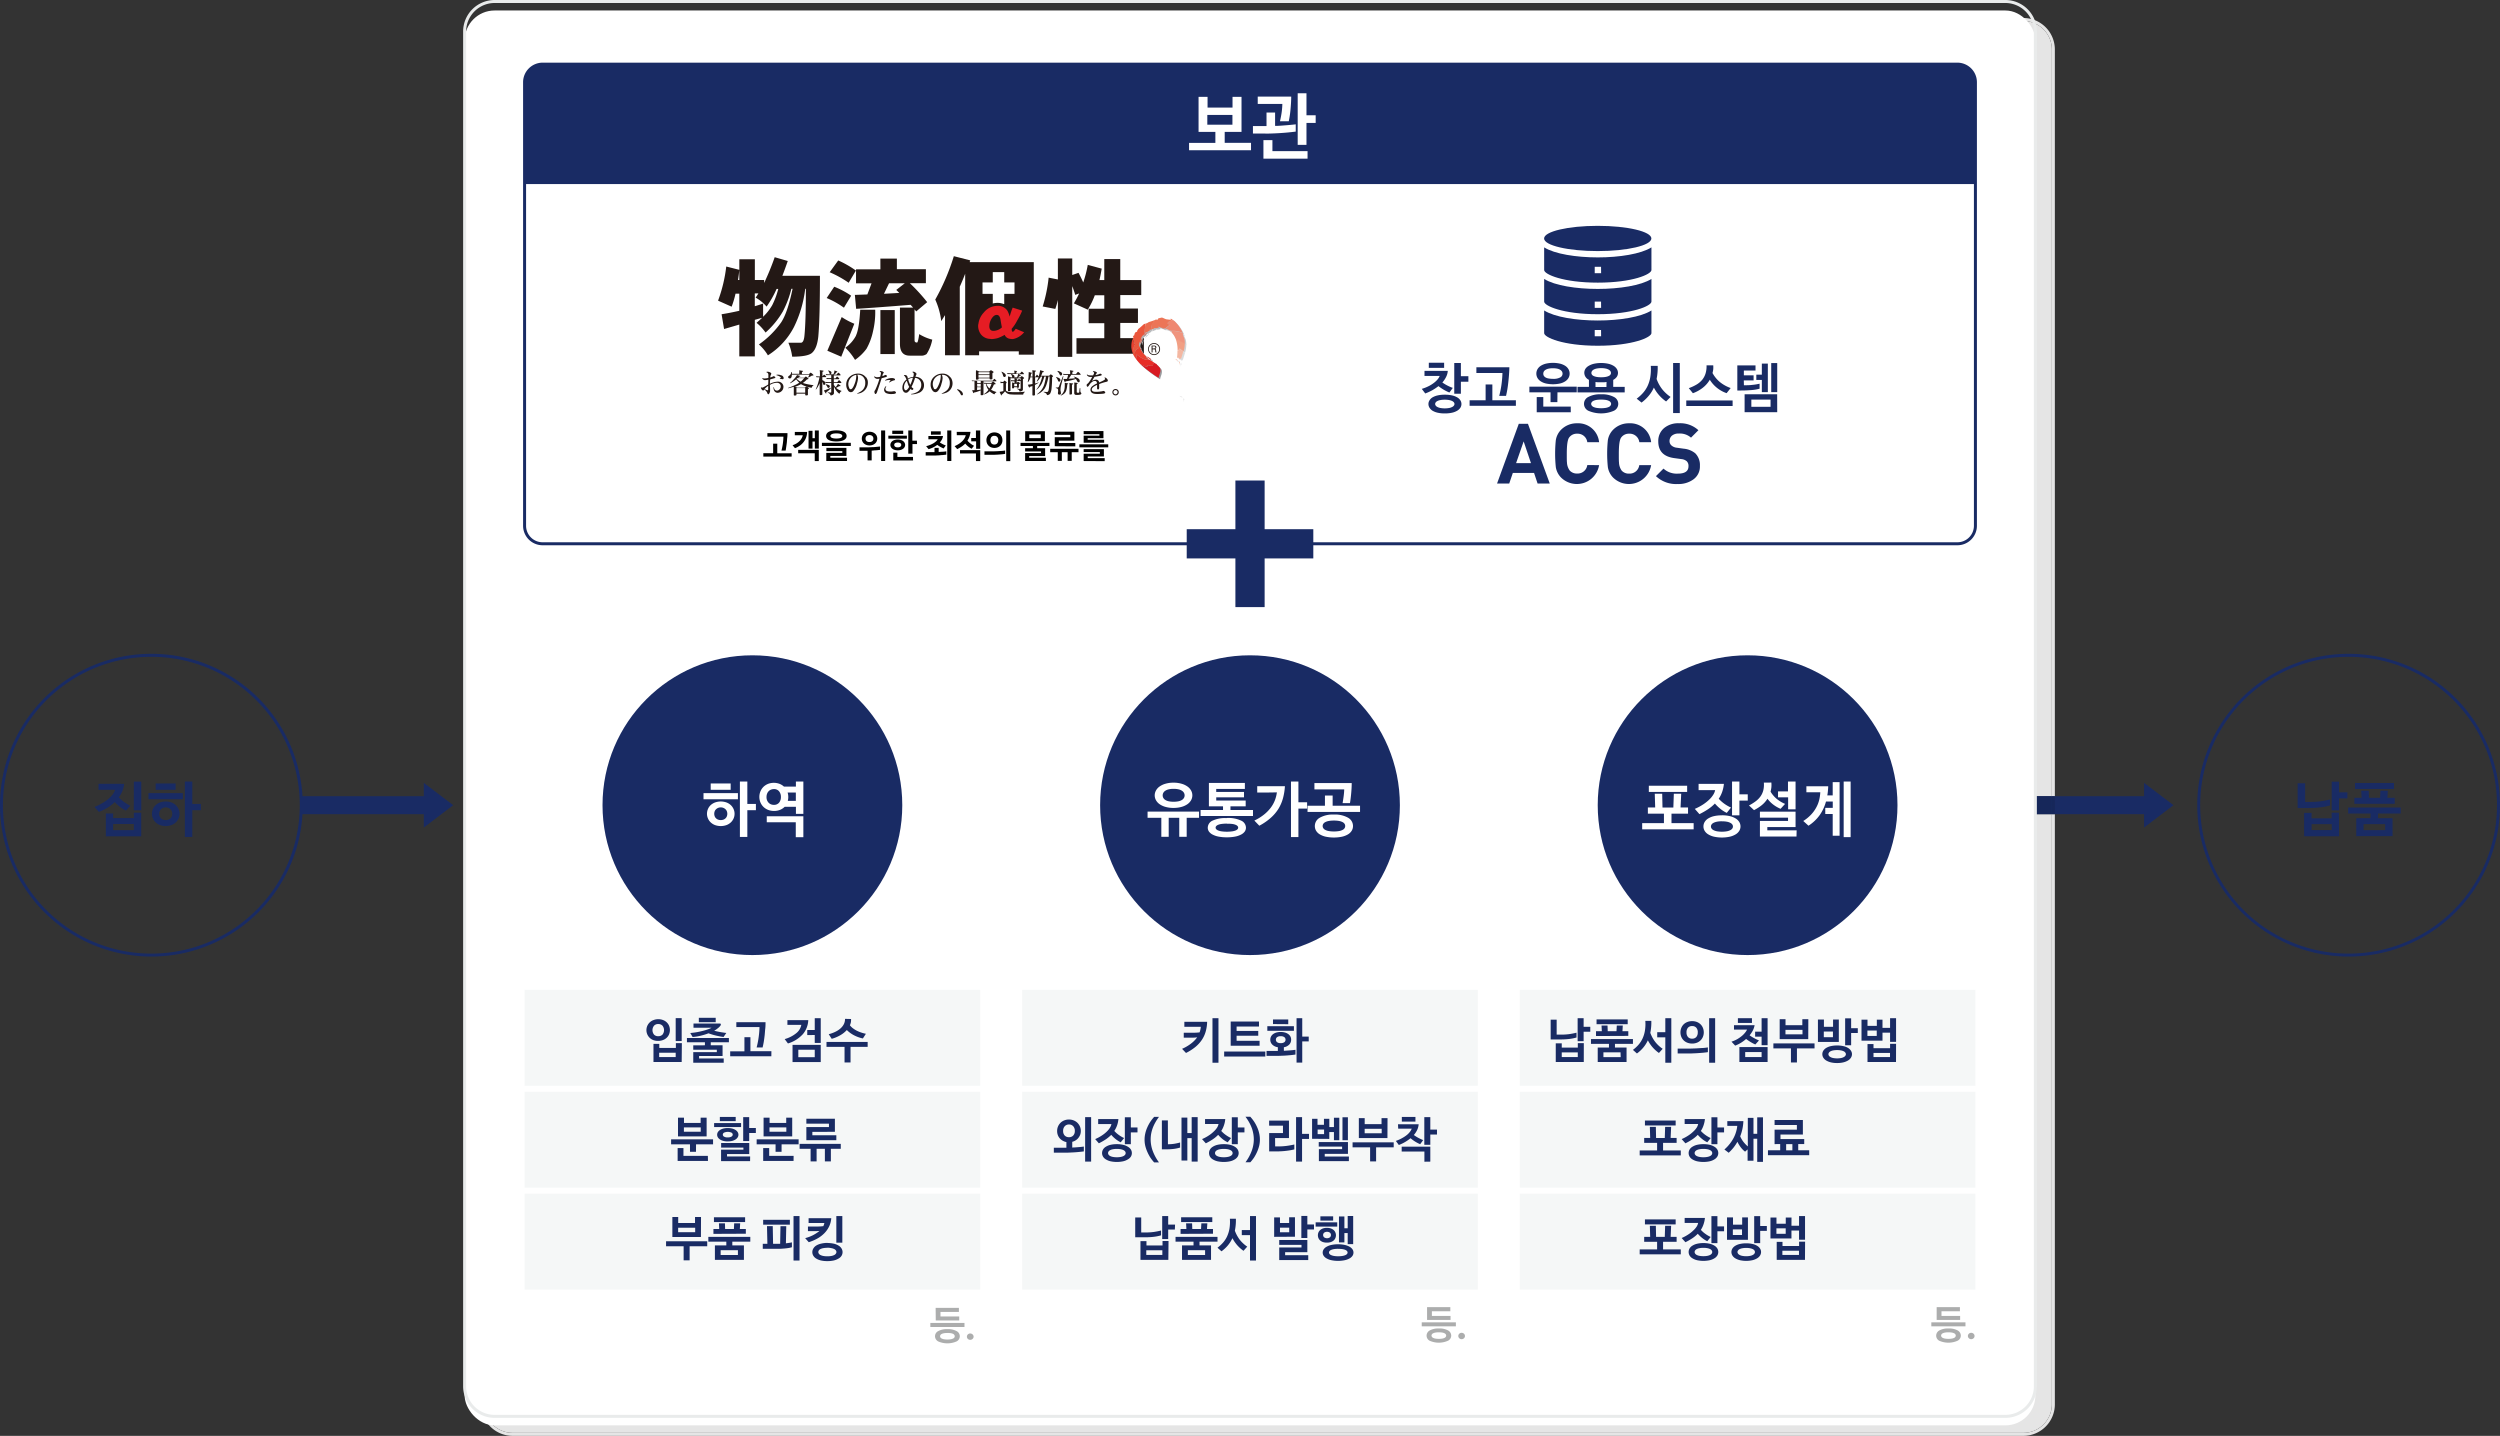 <svg xmlns="http://www.w3.org/2000/svg" width="834" height="479" viewBox="0 0 834 479"><rect x="0" y="0" width="834" height="479" fill="#333333" stroke="none"/><defs><style>.cls-1{fill:#192b64;}.cls-2{fill:#e5e5e5;}.cls-3{fill:#16275a;}.cls-4{fill:#fff;}.cls-5{fill:#e9ebeb;}.cls-6{fill:#e1e1e2;}.cls-7{fill:#f5f7f7;}.cls-8{fill:#acadad;}.cls-9{fill:#231815;}.cls-10{fill:#e61c24;}.cls-11{fill:#afb1b3;}.cls-12{fill:#c7c8ca;}.cls-13{fill:#d1d2d4;}.cls-14{fill:#cccdcf;}.cls-15{fill:#b8babc;}.cls-16{fill:#bbbdbf;}.cls-17{fill:#999b9e;}.cls-18{fill:#a3a5a8;}.cls-19{fill:#a8aaad;}.cls-20{fill:#dbdcdd;}.cls-21{fill:#ea563c;}.cls-22{fill:#ef8871;}.cls-23{fill:#f19f84;}.cls-24{fill:#f0947e;}.cls-25{fill:#eb6c4e;}.cls-26{fill:#ec7557;}.cls-27{fill:#d81a22;}.cls-28{fill:#e72d27;}.cls-29{fill:#e84130;}.cls-30{fill:#f5c3b0;}.cls-31{fill:#f4b7a1;}</style></defs><g id="レイヤー_2" data-name="レイヤー 2"><g id="レイヤー_1-2" data-name="レイヤー 1"><g id="レイヤー_2-2" data-name="レイヤー 2"><g id="レイアウト"><path class="cls-1" d="M833.5,268.61H833a49.51,49.51,0,1,1-14.5-35,49.52,49.52,0,0,1,14.5,35h1a50.5,50.5,0,1,0-50.5,50.5h0a50.5,50.5,0,0,0,50.5-50.5Z"/><polyline class="cls-1" points="717.39 271.61 674.39 271.61 674.39 265.61 717.39 265.61 717.39 271.61"/><polygon class="cls-1" points="725.07 268.61 715.26 261.16 715.26 276.07 725.07 268.61"/><path class="cls-2" d="M675,7H171a9.53,9.53,0,0,0-9.5,9.5v452A9.53,9.53,0,0,0,171,478H675a9.53,9.53,0,0,0,9.5-9.5V271.61H674.39v-6H684.5V16.5h0A9.53,9.53,0,0,0,675,7"/><polyline class="cls-3" points="684.5 265.61 674.39 265.61 674.39 271.61 684.5 271.61 684.5 265.61"/><path class="cls-2" d="M685.5,16.5h-1V265.61h1V16.5M675,6H171a10.52,10.52,0,0,0-10.5,10.5v452A10.52,10.52,0,0,0,171,479H675a10.52,10.52,0,0,0,10.5-10.5V271.61h-1V468.5A9.53,9.53,0,0,1,675,478H171a9.53,9.53,0,0,1-9.5-9.5V16.5A9.53,9.53,0,0,1,171,7H675a9.53,9.53,0,0,1,9.5,9.5h1A10.52,10.52,0,0,0,675,6"/><polyline class="cls-3" points="685.5 265.61 684.5 265.61 684.5 271.61 685.5 271.61 685.5 265.61"/><rect class="cls-4" x="155" y="3.5" width="524" height="472" rx="10"/><path class="cls-5" d="M679,10.5h.5A10.52,10.52,0,0,0,669,0H165a10.52,10.52,0,0,0-10.5,10.5v452A10.52,10.52,0,0,0,165,473H669a10.52,10.52,0,0,0,10.5-10.5V10.5h-1v452A9.53,9.53,0,0,1,669,472H165a9.53,9.53,0,0,1-9.5-9.5V10.5A9.53,9.53,0,0,1,165,1H669a9.53,9.53,0,0,1,9.5,9.5Z"/><path class="cls-1" d="M533,75.34c9.89,0,17.9,1.89,17.9,4.21s-8,4.21-17.9,4.21-17.89-1.88-17.89-4.21S523.14,75.34,533,75.34Z"/><path class="cls-1" d="M515.13,93.05v7.56c0,1.43,6.31,4.21,17.89,4.21s17.9-2.78,17.9-4.21V93.05c-3.46,2.2-10.7,3.34-17.9,3.34S518.59,95.25,515.13,93.05Zm19,9.66H532v-2.1h2.11Z"/><path class="cls-1" d="M515.13,103.57v7.56c0,1.43,6.31,4.21,17.89,4.21s17.9-2.78,17.9-4.21v-7.56c-3.46,2.2-10.7,3.35-17.9,3.35S518.59,105.77,515.13,103.57Zm19,8.61H532v-2.1h2.11Z"/><path class="cls-1" d="M515.13,82.52v7.56c0,1.43,6.31,4.21,17.89,4.21s17.9-2.78,17.9-4.21V82.52c-3.46,2.2-10.7,3.35-17.9,3.35S518.59,84.72,515.13,82.52Zm19,8.61H532V89h2.11Z"/><path class="cls-1" d="M517,161.3h-4.06l-1.18-3.53h-7.08l-1.2,3.53h-4.06l7.25-19.93h3.05Zm-6.27-6.8-2.44-7.25-2.52,7.25Z"/><path class="cls-1" d="M533.46,155.17a7.52,7.52,0,0,1-12.71,4.12,6.42,6.42,0,0,1-1.73-3.45,44.23,44.23,0,0,1,0-9,6.42,6.42,0,0,1,1.73-3.45,7.33,7.33,0,0,1,5.38-2.18,7,7,0,0,1,7.33,6.3h-3.94a3.24,3.24,0,0,0-3.36-2.83,3.14,3.14,0,0,0-2.72,1.32c-.5.71-.76,2.49-.76,5.34,0,1.55,0,2.52.06,2.92a4.9,4.9,0,0,0,.92,2.71,3.18,3.18,0,0,0,2.5,1,3.24,3.24,0,0,0,3.36-2.83Z"/><path class="cls-1" d="M550.82,155.17a7.52,7.52,0,0,1-12.71,4.12,6.42,6.42,0,0,1-1.73-3.45,44.23,44.23,0,0,1,0-9,6.42,6.42,0,0,1,1.73-3.45,7.33,7.33,0,0,1,5.38-2.18,7,7,0,0,1,7.33,6.3h-3.94a3.24,3.24,0,0,0-3.36-2.83A3.15,3.15,0,0,0,540.8,146c-.5.71-.76,2.49-.76,5.34,0,1.55,0,2.52.06,2.92A4.9,4.9,0,0,0,541,157a3.18,3.18,0,0,0,2.5,1,3.24,3.24,0,0,0,3.36-2.83Z"/><path class="cls-1" d="M567.09,155.42a5.28,5.28,0,0,1-2.08,4.44,8.43,8.43,0,0,1-5.31,1.61,9.79,9.79,0,0,1-7.28-2.63l2.52-2.52a6.52,6.52,0,0,0,4.82,1.68c2.35,0,3.52-.82,3.52-2.46a2.19,2.19,0,0,0-.58-1.67,3.21,3.21,0,0,0-1.8-.72l-2.4-.33c-3.53-.49-5.3-2.34-5.3-5.57a5.6,5.6,0,0,1,1.88-4.39,7.34,7.34,0,0,1,5.07-1.66,8.89,8.89,0,0,1,6.44,2.32L564.12,146a5.62,5.62,0,0,0-4.08-1.37,3.38,3.38,0,0,0-2.29.71,2.33,2.33,0,0,0-.79,1.81,1.91,1.91,0,0,0,.63,1.45,3.19,3.19,0,0,0,1.8.76l2.35.33a7,7,0,0,1,3.81,1.54A5.56,5.56,0,0,1,567.09,155.42Z"/><path class="cls-6" d="M395.11,133.23l-.35,1c.06-.36.23-.7,0-.93l.17-.51.14.49"/><path class="cls-6" d="M393.82,132.35l.05-.27a.28.28,0,0,1,.23.42c.2,0,0-.19.13-.17s.26.15.2.27c-.44-.08-.85-.29-.83-.43V132l.19.36"/><path class="cls-1" d="M659,61.4H175v-34a6,6,0,0,1,6-6H653a6,6,0,0,1,6,6h0Z"/><rect class="cls-1" x="395.89" y="176.54" width="42.23" height="9.75"/><rect class="cls-1" x="412.13" y="160.3" width="9.75" height="42.23"/><path class="cls-1" d="M100.5,268.61H100a49.51,49.51,0,1,1-14.5-35,49.52,49.52,0,0,1,14.5,35h1a50.5,50.5,0,1,0-50.5,50.5h0a50.5,50.5,0,0,0,50.5-50.5Z"/><rect class="cls-1" x="100.5" y="265.61" width="43" height="6"/><polygon class="cls-1" points="151.19 268.61 141.38 261.16 141.38 276.07 151.19 268.61"/><circle class="cls-1" cx="251" cy="268.61" r="50"/><circle class="cls-1" cx="417" cy="268.61" r="50"/><circle class="cls-1" cx="583" cy="268.61" r="50"/><rect class="cls-7" x="507" y="330.21" width="152" height="32"/><rect class="cls-7" x="507" y="364.21" width="152" height="32"/><rect class="cls-7" x="507" y="398.21" width="152" height="32"/><rect class="cls-7" x="341" y="330.21" width="152" height="32"/><rect class="cls-7" x="341" y="364.21" width="152" height="32"/><rect class="cls-7" x="341" y="398.21" width="152" height="32"/><rect class="cls-7" x="175" y="330.21" width="152" height="32"/><rect class="cls-7" x="175" y="364.21" width="152" height="32"/><rect class="cls-7" x="175" y="398.21" width="152" height="32"/><path class="cls-1" d="M659,175.4h-.5a5.51,5.51,0,0,1-5.5,5.5H181a5.51,5.51,0,0,1-5.5-5.5V27.4a5.54,5.54,0,0,1,5.5-5.5H653a5.54,5.54,0,0,1,5.5,5.5v148h1V27.4a6.54,6.54,0,0,0-6.5-6.5H181a6.54,6.54,0,0,0-6.5,6.5v148a6.51,6.51,0,0,0,6.5,6.5H653a6.51,6.51,0,0,0,6.5-6.5Z"/></g></g></g><g id="レイヤー_2-3" data-name="レイヤー 2"><path class="cls-4" d="M399.84,44V32.31h3v3.58h8.33V32.31h3V44h-5.61v3.65h8.78v2.47H396.67V47.67h8.78V44Zm11.3-5.66h-8.38V41.6h8.38Z"/><path class="cls-4" d="M425.37,37.54V42c1.17,0,2.35-.11,3.53-.2s2.3-.2,3.36-.32v2.42c-.85.11-1.74.21-2.69.3s-1.91.16-2.89.22-2,.1-2.93.13-1.89,0-2.77,0h-3v-2.5h3.74l.79,0V37.54Zm5.38-5.32c0,1.42-.11,2.84-.23,4.24a32.18,32.18,0,0,1-.59,4H427c.27-1.2.47-2.26.59-3.18a24.82,24.82,0,0,0,.2-2.6h-8.21V32.22Zm5.45,20.71H421.48V46.74h3v3.67H436.2Zm-3.29-4.61V31.11h2.93v7.35h3.07V41h-3.07v7.32Z"/><path d="M264.09,152.33h-9.44v-1.14h3.27V148h1.38v3.22h4.79Zm-2-2h-1.4a20.2,20.2,0,0,0,.66-4.66H256v-1.17h6.7c0,.48,0,1-.07,1.48s-.08,1-.13,1.51-.13,1-.2,1.48S262.18,149.88,262.09,150.3Z"/><path d="M267.8,145.2l-.81,0h-1.84v-1.1h2.66l1.44,0a5.78,5.78,0,0,1-.31,1.78,5.42,5.42,0,0,1-.81,1.52,5.89,5.89,0,0,1-1.26,1.23,7.8,7.8,0,0,1-1.67.89l-.8-1a6.39,6.39,0,0,0,1.37-.62,5.32,5.32,0,0,0,1-.8,4,4,0,0,0,.68-.93A3,3,0,0,0,267.8,145.2Zm4,8.62v-2.61h-5.53v-1.13h6.88v3.74Zm1.35-4.17h-1.32v-2.36h-.78v2.36h-1.32v-5.94h1.32v2.48h.78V143.6h1.32Z"/><path d="M283.83,147.72v1.07h-9.64v-1.07Zm-1.4-2.29a1.43,1.43,0,0,1-.2.73,1.63,1.63,0,0,1-.61.58,3.42,3.42,0,0,1-1.07.39,7.56,7.56,0,0,1-1.54.14,7.67,7.67,0,0,1-1.55-.14,3.36,3.36,0,0,1-1.06-.39,1.56,1.56,0,0,1-.61-.58,1.34,1.34,0,0,1-.2-.73,1.4,1.4,0,0,1,.2-.74,1.73,1.73,0,0,1,.61-.59,3.93,3.93,0,0,1,1.06-.39,7.67,7.67,0,0,1,1.55-.14,7.56,7.56,0,0,1,1.54.14,4,4,0,0,1,1.07.39,1.82,1.82,0,0,1,.61.59A1.49,1.49,0,0,1,282.43,145.43Zm-6.78,8.37v-2.72H281v-.59h-5.32V149.4h6.68v2.7H277v.61h5.57v1.09Zm1.38-8.37a.61.61,0,0,0,.1.34.88.88,0,0,0,.34.27,2,2,0,0,0,.61.18,4.89,4.89,0,0,0,.93.07,5,5,0,0,0,.93-.07,2.11,2.11,0,0,0,.61-.18.92.92,0,0,0,.33-.27.62.62,0,0,0,.11-.34.53.53,0,0,0-.11-.31.92.92,0,0,0-.33-.27,2.42,2.42,0,0,0-.61-.2,6.09,6.09,0,0,0-.93-.07,5.89,5.89,0,0,0-.93.07,2.29,2.29,0,0,0-.61.2.88.88,0,0,0-.34.27A.52.52,0,0,0,277,145.43Z"/><path d="M290.79,153.58h-1.37v-3.2h-2.7v-1.15h1.69l1.23,0,1.33-.06q.67,0,1.35-.09l1.27-.13v1.12q-.63.09-1.35.15c-.48,0-1,.09-1.45.12Zm1.86-7.27a2.26,2.26,0,0,1-.18.9,2.11,2.11,0,0,1-.53.73,2.49,2.49,0,0,1-.81.48,3,3,0,0,1-1.06.18,3,3,0,0,1-1.06-.18,2.49,2.49,0,0,1-.81-.48,2.08,2.08,0,0,1-.52-.73,2.26,2.26,0,0,1-.18-.9,2.21,2.21,0,0,1,.18-.89,2.08,2.08,0,0,1,.52-.73,2.49,2.49,0,0,1,.81-.48,3,3,0,0,1,1.06-.18,3,3,0,0,1,1.06.18,2.49,2.49,0,0,1,.81.48,2.11,2.11,0,0,1,.53.73A2.21,2.21,0,0,1,292.65,146.31Zm-1.29,0a1.11,1.11,0,0,0-.34-.84,1.34,1.34,0,0,0-.94-.32,1.37,1.37,0,0,0-1,.32,1.14,1.14,0,0,0-.33.84,1.11,1.11,0,0,0,.33.85,1.42,1.42,0,0,0,1,.3,1.38,1.38,0,0,0,.94-.3A1.09,1.09,0,0,0,291.36,146.31Zm3.93,7.49h-1.35V143.6h1.35Z"/><path d="M296.35,146.33v-1h6.19v1Zm3.14,3.9a3.49,3.49,0,0,1-1.07-.16,2.33,2.33,0,0,1-.77-.4,1.66,1.66,0,0,1-.46-.57,1.48,1.48,0,0,1-.16-.68,1.4,1.4,0,0,1,.16-.66,1.69,1.69,0,0,1,.46-.58,2.33,2.33,0,0,1,.77-.4,3.5,3.5,0,0,1,1.07-.15,3.39,3.39,0,0,1,1.06.15,2.33,2.33,0,0,1,.77.4,1.61,1.61,0,0,1,.47.58,1.4,1.4,0,0,1,.16.66,1.48,1.48,0,0,1-.16.68,1.58,1.58,0,0,1-.47.57,2.33,2.33,0,0,1-.77.4A3.38,3.38,0,0,1,299.49,150.23Zm-1.83-5.46v-1.09h3.65v1.09Zm6.94,8.83H298V151h1.37v1.44h5.2Zm-5.11-4.37a1.33,1.33,0,0,0,.89-.24.73.73,0,0,0,.28-.56.74.74,0,0,0-.27-.57,1.83,1.83,0,0,0-1.81,0,.74.74,0,0,0-.27.57.72.72,0,0,0,.27.56A1.34,1.34,0,0,0,299.49,149.23Zm6.43-1.08H304.4v3.19H303V143.6h1.36V147h1.52Z"/><path d="M308.81,150.83h2.3l.64,0v-1.43h1.39v1.37l1.31-.08c.43,0,.85-.07,1.24-.13v1.11l-1.23.14c-.43,0-.87.08-1.32.1s-.89.05-1.34.06l-1.26,0h-1.73Zm5.76-5.38a3.25,3.25,0,0,1-.33,1.14,4.63,4.63,0,0,1-.71,1,8.19,8.19,0,0,0,.93.56,9,9,0,0,0,1.07.46l-.75,1c-.4-.18-.77-.36-1.11-.55a9.1,9.1,0,0,1-1-.65,8.35,8.35,0,0,1-1.4.86,9.1,9.1,0,0,1-1.49.57l-.82-1a8.5,8.5,0,0,0,1.32-.42,9,9,0,0,0,1.12-.55,6.13,6.13,0,0,0,.87-.64,2.84,2.84,0,0,0,.56-.68c-.34,0-.68,0-1,0h-2.12v-1.11H313C313.54,145.47,314.05,145.47,314.57,145.45Zm-4-.43V143.9h3.25V145Zm6.8,8.78H316V143.6h1.36Z"/><path d="M319.16,144.06h3.1c.49,0,1,0,1.48,0a6.57,6.57,0,0,1-.34,1.6,6.22,6.22,0,0,1-.67,1.34,7.47,7.47,0,0,0,1.06,1,6.9,6.9,0,0,0,1.15.71l-.81,1a7,7,0,0,1-2.12-1.73,8.08,8.08,0,0,1-1.21,1,12.88,12.88,0,0,1-1.47.85l-.87-1A9.33,9.33,0,0,0,320,148a7.57,7.57,0,0,0,1.11-.93,4.94,4.94,0,0,0,.73-1,3.05,3.05,0,0,0,.33-.89l-.91,0h-2.07Zm6.42,9.76v-2.55h-5.32v-1.11H327v3.66ZM324,147.23v-1.12h1.57V143.6H327v6.13h-1.37v-2.5Z"/><path d="M328.41,150.57h1.74l1.21,0,1.33-.05,1.35-.09c.44,0,.86-.08,1.27-.13v1.12c-.39.06-.8.11-1.24.15l-1.32.1-1.33.06h-3Zm6-3.73a2.7,2.7,0,0,1-.18,1,2.34,2.34,0,0,1-.52.82,2.47,2.47,0,0,1-.84.56,3.15,3.15,0,0,1-2.26,0,2.47,2.47,0,0,1-.84-.56,2.34,2.34,0,0,1-.52-.82,2.7,2.7,0,0,1-.18-1,2.76,2.76,0,0,1,.18-1,2.43,2.43,0,0,1,.52-.82,2.63,2.63,0,0,1,.84-.56,3.15,3.15,0,0,1,2.26,0,2.34,2.34,0,0,1,1.36,1.37A2.77,2.77,0,0,1,334.4,146.84Zm-1.38,0a1.53,1.53,0,0,0-.35-1.07,1.21,1.21,0,0,0-.94-.37,1.24,1.24,0,0,0-1,.37,1.85,1.85,0,0,0,0,2.14,1.24,1.24,0,0,0,1,.38,1.21,1.21,0,0,0,.94-.38A1.53,1.53,0,0,0,333,146.84Zm4,7h-1.36V143.6H337Z"/><path d="M344.58,149.51v-.72h-4.13v-1.06h9.64v1.06H346v.72h2.65v2.64h-5.32v.56h5.58v1.09h-6.93v-2.66h5.31v-.54h-5.31v-1.09ZM342,147.18v-3.33h6.58v3.33Zm5.2-2.24h-3.83v1.23h3.83Z"/><path d="M354.23,150.86v2.89h-1.36v-2.89h-2.52v-1.13h9.44v1.13h-2.26v2.89h-1.37v-2.89Zm-2.36-2v-3h5.18v-.78h-5.19V144h6.55v3h-5.19v.79h5.5v1.12Z"/><path d="M369.71,148.22v1h-9.63v-1Zm-8.2,5.58v-2.43h5.4v-.55h-5.4v-1h6.75v2.46h-5.39v.56h5.66v1Zm0-10h6.6v2.38h-5.26v.51h5.49v1h-6.83v-2.36h5.26v-.49h-5.26Z"/><path class="cls-1" d="M475.21,123.73h5.46c.76,0,1.53,0,2.31,0a5.26,5.26,0,0,1-.55,2,8.42,8.42,0,0,1-1.26,1.87,14.33,14.33,0,0,0,3.49,1.8l-1.14,1.55a15.16,15.16,0,0,1-3.65-2.14,16.93,16.93,0,0,1-2.07,1.38,16.58,16.58,0,0,1-2.34,1.07l-1.15-1.53a14,14,0,0,0,2.47-1,10.56,10.56,0,0,0,1.78-1.17,6.91,6.91,0,0,0,1.15-1.15,4,4,0,0,0,.57-1c-.5,0-1,0-1.43,0h-3.64Zm6.78,7.94a10.73,10.73,0,0,1,2.41.24,5.9,5.9,0,0,1,1.73.66,3,3,0,0,1,1.06,1,2.3,2.3,0,0,1,.35,1.21,2.36,2.36,0,0,1-.35,1.23,3.23,3.23,0,0,1-1.06,1,5.89,5.89,0,0,1-1.73.67,10.73,10.73,0,0,1-2.41.24,10.54,10.54,0,0,1-2.39-.24,5.94,5.94,0,0,1-1.72-.67,3.15,3.15,0,0,1-1-1,2.28,2.28,0,0,1-.35-1.23,2.21,2.21,0,0,1,.35-1.21,2.9,2.9,0,0,1,1-1,5.94,5.94,0,0,1,1.72-.66A10.54,10.54,0,0,1,482,131.67ZM476.65,121h5.11v1.73h-5.11ZM482,133.34a7.35,7.35,0,0,0-1.52.13,3.62,3.62,0,0,0-1,.33,1.54,1.54,0,0,0-.55.47.85.85,0,0,0,0,1,1.47,1.47,0,0,0,.55.48,3.59,3.59,0,0,0,1,.35,8.32,8.32,0,0,0,3,0,3.56,3.56,0,0,0,1-.35,1.47,1.47,0,0,0,.57-.48.85.85,0,0,0,0-1,1.54,1.54,0,0,0-.57-.47,3.59,3.59,0,0,0-1-.33A7.29,7.29,0,0,0,482,133.34Zm7.85-6h-2.5v4h-2.21V121.1h2.21v4.39h2.5Z"/><path class="cls-1" d="M505.7,135.38H490.26v-1.86h5.34v-5.27h2.25v5.27h7.85Zm-3.28-3.32h-2.28a30.63,30.63,0,0,0,.78-3.95,36.12,36.12,0,0,0,.3-3.68h-8.7v-1.91h11c0,.78-.05,1.59-.11,2.42s-.14,1.65-.23,2.48-.19,1.64-.32,2.42S502.57,131.37,502.42,132.06Z"/><path class="cls-1" d="M519.54,134.15h-2.28v-3.27H510.2V129H526v1.88h-6.43Zm4.09-9.52a2.91,2.91,0,0,1-.37,1.44,3.35,3.35,0,0,1-1.07,1.12,5.34,5.34,0,0,1-1.74.74,11,11,0,0,1-4.75,0,5.34,5.34,0,0,1-1.74-.74,3.35,3.35,0,0,1-1.07-1.12,3,3,0,0,1,0-2.87,3.4,3.4,0,0,1,1.07-1.14,5.81,5.81,0,0,1,1.74-.74,10.58,10.58,0,0,1,4.75,0,5.81,5.81,0,0,1,1.74.74,3.4,3.4,0,0,1,1.07,1.14A2.93,2.93,0,0,1,523.63,124.63Zm.38,12.91H512.65v-5.08h2.19v3.19H524Zm-2.74-12.87a1.44,1.44,0,0,0-.18-.71,1.78,1.78,0,0,0-.56-.57,3.08,3.08,0,0,0-1-.4,6.78,6.78,0,0,0-1.47-.14,7,7,0,0,0-1.49.14,3.21,3.21,0,0,0-1,.4,1.68,1.68,0,0,0-.56.57,1.55,1.55,0,0,0-.17.71,1.4,1.4,0,0,0,.17.68,1.67,1.67,0,0,0,.55.54,2.85,2.85,0,0,0,1,.36,7.89,7.89,0,0,0,1.5.13,4.7,4.7,0,0,0,2.47-.49A1.42,1.42,0,0,0,521.27,124.67Z"/><path class="cls-1" d="M539.76,124.38a2.36,2.36,0,0,1-.41,1.35,3.3,3.3,0,0,1-1.18,1v2.32H542v1.85H526.26v-1.85h3.81v-2.34a2.63,2.63,0,0,1-1.55-2.34,2.58,2.58,0,0,1,.37-1.32,3.33,3.33,0,0,1,1.09-1,6.28,6.28,0,0,1,1.77-.7,11.33,11.33,0,0,1,4.78,0,6,6,0,0,1,1.77.7,3.36,3.36,0,0,1,1.09,1.06A2.58,2.58,0,0,1,539.76,124.38Zm-5.62,7.16a8.29,8.29,0,0,1,4.25.88,2.55,2.55,0,0,1,0,4.61,10.75,10.75,0,0,1-8.52,0,2.56,2.56,0,0,1,0-4.61A8.29,8.29,0,0,1,534.14,131.54Zm0,1.77a10.1,10.1,0,0,0-1.6.11,4,4,0,0,0-1,.32,1.35,1.35,0,0,0-.55.46.91.91,0,0,0-.18.53,1,1,0,0,0,.18.54,1.45,1.45,0,0,0,.55.47,4,4,0,0,0,1,.32,9.91,9.91,0,0,0,3.2,0,4,4,0,0,0,1-.32,1.38,1.38,0,0,0,.55-.47,1,1,0,0,0,.18-.54.91.91,0,0,0-.18-.53,1.29,1.29,0,0,0-.55-.46,4,4,0,0,0-1-.32A10.1,10.1,0,0,0,534.14,133.31Zm3.28-8.88a1.16,1.16,0,0,0-.18-.6,1.57,1.57,0,0,0-.58-.52,3.54,3.54,0,0,0-1-.36,7.08,7.08,0,0,0-1.5-.14,7.39,7.39,0,0,0-1.53.14,3.54,3.54,0,0,0-1,.36,1.56,1.56,0,0,0-.56.51,1.14,1.14,0,0,0-.18.61,1,1,0,0,0,.18.55,1.3,1.3,0,0,0,.56.45,4,4,0,0,0,1,.31,8.42,8.42,0,0,0,1.53.11,8.07,8.07,0,0,0,1.5-.11,4,4,0,0,0,1-.31,1.37,1.37,0,0,0,.58-.45A1,1,0,0,0,537.42,124.43Zm-1.48,3a7.79,7.79,0,0,1-.86.1c-.3,0-.62,0-.94,0s-.66,0-1,0a7.62,7.62,0,0,1-.88-.1v1.68h3.65Z"/><path class="cls-1" d="M547.62,134.3,546,133a13.64,13.64,0,0,0,2.06-1.87,10,10,0,0,0,1.56-2.34,11.4,11.4,0,0,0,.92-3,16.56,16.56,0,0,0,.16-3.74H553a17.1,17.1,0,0,1-.06,2.29,16.62,16.62,0,0,1-.3,2.07,12.3,12.3,0,0,0,1.84,3.4,12.48,12.48,0,0,0,2.83,2.61l-1.5,1.51a12.91,12.91,0,0,1-4.08-4.64,11.5,11.5,0,0,1-1.72,2.75A13.68,13.68,0,0,1,547.62,134.3Zm10.53-13.2h2.23v16.69h-2.23Z"/><path class="cls-1" d="M578,133.59v1.86H562.54v-1.86Zm-6.7-9.14a10.19,10.19,0,0,0,2.45,3,12.14,12.14,0,0,0,3.6,2L576,131.16a10.65,10.65,0,0,1-5.61-4.48,9.38,9.38,0,0,1-2.41,2.73,12,12,0,0,1-3.23,1.77l-1.37-1.69a15,15,0,0,0,2.57-1.19,7.28,7.28,0,0,0,1.88-1.57,6.26,6.26,0,0,0,1.13-2.1,8.07,8.07,0,0,0,.34-2.75h2.24a9.62,9.62,0,0,1,0,1.32A8.82,8.82,0,0,1,571.29,124.45Z"/><path class="cls-1" d="M581.77,128.52h.31c.76,0,1.58,0,2.44-.12A16.51,16.51,0,0,0,587,128v1.67a14.71,14.71,0,0,1-2.86.47c-1.08.08-2.17.13-3.27.13h-1.3v-8.37h6.07v1.72h-3.89v1.59H585v1.69h-3.27Zm11.11,9H582v-6h10.86Zm-2.22-4.22h-6.41v2.42h6.41Zm-2.91-12h2v9.52h-2v-4.08h-1.84V125h1.84Zm5.13,9.52h-2v-9.7h2Z"/><path class="cls-1" d="M41.41,261.5a7.9,7.9,0,0,1-.57,2.38,9.88,9.88,0,0,1-1.19,2.1,9.54,9.54,0,0,0,1.76,1.58,16.8,16.8,0,0,0,2.06,1.24L42,270.42a13.63,13.63,0,0,1-2-1.26,11.61,11.61,0,0,1-1.71-1.58,15.42,15.42,0,0,1-2.64,2,14.7,14.7,0,0,1-2.66,1.26l-1.48-1.64A17,17,0,0,0,34,268a12.83,12.83,0,0,0,2.08-1.42,9.85,9.85,0,0,0,1.5-1.55,4.87,4.87,0,0,0,.82-1.55c-.4,0-.91,0-1.53,0h-4v-2h7.05ZM47.11,279H35.31v-7.62h2.42v1.52h6.92v-1.8h2.46Zm-2.46-2.06v-2.06H37.73v2.06Zm0-16.2h2.48v9.58H44.63Z"/><path class="cls-1" d="M49.53,266.64v-2.06H61v2.06Zm1.16,4.84a4,4,0,0,1,.31-1.55,3.81,3.81,0,0,1,.89-1.31,4.52,4.52,0,0,1,1.44-.9,5.74,5.74,0,0,1,3.92,0,4.4,4.4,0,0,1,1.44.92,4,4,0,0,1,.89,1.31,3.83,3.83,0,0,1,.31,1.52,3.89,3.89,0,0,1-.31,1.54,4,4,0,0,1-.9,1.31,4.38,4.38,0,0,1-1.44.91,5.71,5.71,0,0,1-3.91,0,4.4,4.4,0,0,1-1.44-.92A4,4,0,0,1,51,273,3.83,3.83,0,0,1,50.69,271.48Zm1.24-8v-2.12h6.66v2.12Zm5.54,8a2.36,2.36,0,0,0-.14-.8,1.81,1.81,0,0,0-.42-.67,2.3,2.3,0,0,0-3.24,0,1.81,1.81,0,0,0-.42.67,2.36,2.36,0,0,0,0,1.6,1.81,1.81,0,0,0,.42.67,2.09,2.09,0,0,0,.69.46,2.63,2.63,0,0,0,1.86,0,2.09,2.09,0,0,0,.69-.46,1.81,1.81,0,0,0,.42-.67A2.36,2.36,0,0,0,57.47,271.48Zm9.54-1.2H64.15v8.92H61.67V260.72h2.48v7.48H67Z"/><path class="cls-1" d="M770.31,269.56h-3.82V261.3H769v6.22h1.86a24.68,24.68,0,0,0,3.31-.21,26.67,26.67,0,0,0,3.11-.61v2a19.79,19.79,0,0,1-3.27.63A32.56,32.56,0,0,1,770.31,269.56Zm10,9.42H768.65v-7.8h2.48V273h6.7v-1.9h2.44Zm-2.44-2.06v-2h-6.72v2Zm5.22-10.58h-2.78v4h-2.46v-9.58h2.46v3.56h2.78Z"/><path class="cls-1" d="M790.81,272.94V271.4h-7.46v-2h17.52v2h-7.56v1.54h4.84v6h-12.1v-6Zm-5.4-4.8v-2l2.42,0-.12-2.36h2.5l.08,2.36H794l.12-2.36h2.46l-.14,2.36h2.44v2Zm.22-4.92v-2h13v2Zm10.06,11.72h-7.2v2h7.2Z"/><path class="cls-4" d="M234.69,266.64v-2.06h11.48v2.06Zm1.16,4.84a4,4,0,0,1,.31-1.55,3.81,3.81,0,0,1,.89-1.31,4.52,4.52,0,0,1,1.44-.9,5.74,5.74,0,0,1,3.92,0,4.4,4.4,0,0,1,1.44.92,4,4,0,0,1,.89,1.31,3.83,3.83,0,0,1,.31,1.52,3.89,3.89,0,0,1-.31,1.54,4,4,0,0,1-.9,1.31,4.38,4.38,0,0,1-1.44.91,5.71,5.71,0,0,1-3.91,0,4.4,4.4,0,0,1-1.44-.92,4,4,0,0,1-.89-1.31A3.83,3.83,0,0,1,235.85,271.48Zm1.24-8v-2.12h6.66v2.12Zm5.54,8a2.36,2.36,0,0,0-.14-.8,1.81,1.81,0,0,0-.42-.67,2.3,2.3,0,0,0-3.24,0,1.81,1.81,0,0,0-.42.67,2.36,2.36,0,0,0,0,1.6,1.81,1.81,0,0,0,.42.67,2.09,2.09,0,0,0,.69.46,2.63,2.63,0,0,0,1.86,0,2.09,2.09,0,0,0,.69-.46,1.81,1.81,0,0,0,.42-.67A2.36,2.36,0,0,0,242.63,271.48Zm9.54-1.2h-2.86v8.92h-2.48V260.72h2.48v7.48h2.86Z"/><path class="cls-4" d="M261.51,262.4h4v-1.68H268V271.5h-2.48v-2.34h-3.76a4.64,4.64,0,0,1-1.53,1,5.08,5.08,0,0,1-2,.37,5.29,5.29,0,0,1-2-.36,4.68,4.68,0,0,1-1.55-1,4.52,4.52,0,0,1-1-1.49,4.88,4.88,0,0,1,0-3.68,4.67,4.67,0,0,1,1-1.5,4.73,4.73,0,0,1,1.55-1,5.45,5.45,0,0,1,3.84,0A4.45,4.45,0,0,1,261.51,262.4Zm-5.8,3.48a2.63,2.63,0,0,0,.69,1.9,2.37,2.37,0,0,0,1.79.72,2.12,2.12,0,0,0,1.7-.72,2.82,2.82,0,0,0,.62-1.9,2.87,2.87,0,0,0-.62-1.91,2.1,2.1,0,0,0-1.7-.73,2.54,2.54,0,0,0-1,.19,2.31,2.31,0,0,0-.79.54,2.37,2.37,0,0,0-.51.84A3.08,3.08,0,0,0,255.71,265.88Zm9.76,13.42v-5h-9.68v-2H268v7Zm-2.66-12.14h2.68v-2.78h-2.74a5.29,5.29,0,0,1,.22,1.5A5.1,5.1,0,0,1,262.81,267.16Z"/><path class="cls-4" d="M382.83,272.82v-2.06H400v2.06h-4.12v6.34h-2.48v-6.34h-3.52v6.34h-2.46v-6.34Zm14.94-7.48a3.32,3.32,0,0,1-.41,1.58,4,4,0,0,1-1.21,1.34,6.31,6.31,0,0,1-2,.92,9.46,9.46,0,0,1-2.67.34,9.34,9.34,0,0,1-2.66-.34,6.3,6.3,0,0,1-2-.92,4,4,0,0,1-1.2-1.34,3.32,3.32,0,0,1-.41-1.58,3.37,3.37,0,0,1,.41-1.6,4,4,0,0,1,1.2-1.35,6.32,6.32,0,0,1,2-.94,9.32,9.32,0,0,1,2.66-.35,9.44,9.44,0,0,1,2.67.35,6.33,6.33,0,0,1,2,.94,4,4,0,0,1,1.21,1.35A3.37,3.37,0,0,1,397.77,265.34Zm-2.58,0a1.8,1.8,0,0,0-.2-.81,2,2,0,0,0-.64-.7,3.35,3.35,0,0,0-1.14-.49,6.92,6.92,0,0,0-1.7-.18,6.78,6.78,0,0,0-1.69.18,3.38,3.38,0,0,0-1.13.49,2,2,0,0,0-.63.7,1.78,1.78,0,0,0-.19.81,1.71,1.71,0,0,0,.19.8,1.88,1.88,0,0,0,.62.68,3.29,3.29,0,0,0,1.13.47,7.5,7.5,0,0,0,1.7.17,7.62,7.62,0,0,0,1.72-.17,3.29,3.29,0,0,0,1.13-.47,1.91,1.91,0,0,0,.63-.68A1.72,1.72,0,0,0,395.19,265.34Z"/><path class="cls-4" d="M403.29,269v-7.82h12v2h-9.56v1H415v1.82h-9.26v1.06h9.82V269h-5.08v1.22H418v2H400.51v-2H408V269Zm6,3.88a10.1,10.1,0,0,1,4.76.88,2.63,2.63,0,0,1,1.6,2.34,2.26,2.26,0,0,1-.41,1.31,3.47,3.47,0,0,1-1.21,1,7.12,7.12,0,0,1-2,.68,14,14,0,0,1-2.75.24,14.14,14.14,0,0,1-2.77-.24,7.12,7.12,0,0,1-2-.68,3.43,3.43,0,0,1-1.2-1,2.25,2.25,0,0,1-.4-1.31,2.63,2.63,0,0,1,1.6-2.34A10.1,10.1,0,0,1,409.27,272.92Zm0,1.88a12.52,12.52,0,0,0-1.78.11,4.5,4.5,0,0,0-1.16.3,1.69,1.69,0,0,0-.63.43.75.75,0,0,0,0,1,1.69,1.69,0,0,0,.63.43,4.9,4.9,0,0,0,1.16.31,13.26,13.26,0,0,0,3.56,0,4.9,4.9,0,0,0,1.16-.31,1.69,1.69,0,0,0,.63-.43.75.75,0,0,0,0-1,1.69,1.69,0,0,0-.63-.43,4.5,4.5,0,0,0-1.16-.3A12.52,12.52,0,0,0,409.27,274.8Z"/><path class="cls-4" d="M418.45,273.74a16.33,16.33,0,0,0,3.23-2,12.8,12.8,0,0,0,2.25-2.3,10.39,10.39,0,0,0,1.39-2.51,11.26,11.26,0,0,0,.65-2.6q-2.22.06-4.44.06h-2.12v-2.12h6.07c1,0,2,0,3.17,0a19.91,19.91,0,0,1-.66,4.06,13.54,13.54,0,0,1-1.54,3.55,13.9,13.9,0,0,1-2.58,3,19.35,19.35,0,0,1-3.76,2.58Zm17.6-4h-2.9v9.5h-2.48V260.72h2.48v6.92h2.9Z"/><path class="cls-4" d="M444.57,265.38v3.42h9.14v2.06H436.19V268.8H442v-3.42Zm-6.08-4.16h12.44c0,1.35-.09,2.58-.2,3.71s-.23,2.12-.38,3h-2.46c.16-.95.29-1.79.38-2.53a19.77,19.77,0,0,0,.16-2.05h-9.94ZM445,271.74a8.79,8.79,0,0,1,4.71,1.05,3.16,3.16,0,0,1,1.65,2.77,3,3,0,0,1-.42,1.56,3.65,3.65,0,0,1-1.23,1.21,6.61,6.61,0,0,1-2,.79,13.4,13.4,0,0,1-5.45,0,6.68,6.68,0,0,1-2-.79,3.53,3.53,0,0,1-1.22-1.21,3.08,3.08,0,0,1-.41-1.56,3.16,3.16,0,0,1,1.65-2.77A8.79,8.79,0,0,1,445,271.74Zm0,2a8.89,8.89,0,0,0-1.78.15,3.91,3.91,0,0,0-1.16.4,1.7,1.7,0,0,0-.63.58,1.35,1.35,0,0,0,0,1.38,1.7,1.7,0,0,0,.63.58,3.91,3.91,0,0,0,1.16.4,10.64,10.64,0,0,0,3.56,0,3.91,3.91,0,0,0,1.16-.4,1.7,1.7,0,0,0,.63-.58,1.35,1.35,0,0,0,0-1.38,1.7,1.7,0,0,0-.63-.58,3.91,3.91,0,0,0-1.16-.4A8.89,8.89,0,0,0,445,273.74Z"/><path class="cls-4" d="M549.73,271.44v-2.06h2.44l-.14-4.6h2.48l.1,4.62h3.62l.16-4.62h2.46l-.22,4.6h2.5v2.06h-5.52v3.16H565v2.06H547.83V274.6h7.26v-3.16Zm.32-7.26v-2.06h12.78v2.06Z"/><path class="cls-4" d="M573.37,266.46a11.42,11.42,0,0,0,1.94,1.72,11.8,11.8,0,0,0,2.16,1.22l-1.42,1.78a10.85,10.85,0,0,1-2.11-1.33,13.56,13.56,0,0,1-1.85-1.79,13.48,13.48,0,0,1-2.35,1.94,26.06,26.06,0,0,1-2.81,1.6l-1.54-1.76a17.7,17.7,0,0,0,2.75-1.46,14,14,0,0,0,2.06-1.63,8.41,8.41,0,0,0,1.35-1.64,4.36,4.36,0,0,0,.62-1.53c-.56,0-1.11,0-1.66,0h-3.86v-2.08h5.73c.9,0,1.8,0,2.71,0a11.15,11.15,0,0,1-.58,2.69A9.85,9.85,0,0,1,573.37,266.46Zm1.06,5.52a11.28,11.28,0,0,1,2.68.29,6.55,6.55,0,0,1,1.94.79,3.59,3.59,0,0,1,1.18,1.18,2.79,2.79,0,0,1,.4,1.46,2.76,2.76,0,0,1-.4,1.45,3.57,3.57,0,0,1-1.18,1.17,6.55,6.55,0,0,1-1.94.79,12.48,12.48,0,0,1-5.35,0,6.48,6.48,0,0,1-1.93-.79,3.44,3.44,0,0,1-1.17-1.17,2.84,2.84,0,0,1-.39-1.45,2.88,2.88,0,0,1,.39-1.46,3.46,3.46,0,0,1,1.17-1.18,6.48,6.48,0,0,1,1.93-.79A11.19,11.19,0,0,1,574.43,272Zm0,2a8.25,8.25,0,0,0-1.7.15,4.11,4.11,0,0,0-1.13.39,1.65,1.65,0,0,0-.63.55,1.16,1.16,0,0,0,0,1.3,1.65,1.65,0,0,0,.63.55,4.11,4.11,0,0,0,1.13.39,9.71,9.71,0,0,0,3.4,0,4.19,4.19,0,0,0,1.14-.39,1.69,1.69,0,0,0,.64-.55,1.16,1.16,0,0,0,0-1.3,1.69,1.69,0,0,0-.64-.55,4.19,4.19,0,0,0-1.14-.39A8.25,8.25,0,0,0,574.43,274Zm8.62-6.9h-2.78V272h-2.46V260.72h2.46V265h2.78Z"/><path class="cls-4" d="M590.93,261.06a9.35,9.35,0,0,1,0,1.6,10.22,10.22,0,0,1-.27,1.44,9.47,9.47,0,0,0,1.91,2.29,11.35,11.35,0,0,0,2.93,1.79L594,269.82a11.32,11.32,0,0,1-2.5-1.45,10.31,10.31,0,0,1-1.88-1.91,8.67,8.67,0,0,1-1.93,2.17,14.4,14.4,0,0,1-2.55,1.63l-1.68-1.56a15.86,15.86,0,0,0,2.27-1.42,7.29,7.29,0,0,0,1.6-1.64,6.08,6.08,0,0,0,.91-2,8,8,0,0,0,.18-2.56Zm8.38,18h-12.2v-5.2h9.38v-1.08h-9.38v-2H599v5.14h-9.42V277h9.78ZM593.15,266v-2h3.32v-3.28H599V270h-2.48v-4Z"/><path class="cls-4" d="M609.59,265.34h1.8v-4.42h2.3V278.8h-2.3v-7.24h-2.48V269.5h2.5v-2.1h-2.26a14.53,14.53,0,0,1-2.08,4.49,13.72,13.72,0,0,1-3.76,3.57l-1.74-1.58a13,13,0,0,0,2.59-2.11,11.45,11.45,0,0,0,1.71-2.34,10.3,10.3,0,0,0,1-2.51,13.8,13.8,0,0,0,.38-2.62c-.53,0-1,0-1.48,0h-3.16v-2h5.12l2.16,0c0,.53-.06,1.06-.1,1.57S609.67,264.85,609.59,265.34Zm7.78,13.92h-2.32V260.72h2.32Z"/><path class="cls-1" d="M219.59,340a4.35,4.35,0,0,1,1.55.27,3.64,3.64,0,0,1,1.23.74,3.4,3.4,0,0,1,.82,1.15,3.82,3.82,0,0,1,0,2.92,3.4,3.4,0,0,1-.82,1.15,3.64,3.64,0,0,1-1.23.74,4.35,4.35,0,0,1-1.55.27A4.41,4.41,0,0,1,218,347a3.56,3.56,0,0,1,0-6.7A4.41,4.41,0,0,1,219.59,340Zm0,1.62a1.82,1.82,0,0,0-1.39.54,2.37,2.37,0,0,0,0,3,1.88,1.88,0,0,0,1.39.52,1.93,1.93,0,0,0,1.4-.52,2.37,2.37,0,0,0,0-3A1.87,1.87,0,0,0,219.58,341.62Zm7.82,12.67H218v-6.05h1.94v1.36h5.53V348h2Zm-2-1.65v-1.45H219.9v1.45Zm0-13h2v7.67h-2Z"/><path class="cls-1" d="M235.16,348.71v-1h-6v-1.43h14v1.43h-6.05v1h3.94v3.58h-7.84v.82h8.22v1.41H231.27V351h7.86v-.8h-7.86v-1.47Zm3.09-4.85c.61.15,1.24.29,1.9.41s1.37.23,2.15.33l-.93,1.34c-.9-.13-1.76-.29-2.58-.49a21.21,21.21,0,0,1-2.43-.74,21.37,21.37,0,0,1-2.64.81,16.28,16.28,0,0,1-2.66.42l-.79-1.33a23.58,23.58,0,0,0,2.48-.33c.78-.15,1.49-.32,2.12-.49s1.16-.35,1.59-.51a4.64,4.64,0,0,0,.91-.43c-.58,0-1.15,0-1.71,0l-1.72,0h-2.59v-1.41H237l3.07,0c.36,0,.48.19.35.59a3.81,3.81,0,0,1-.86.92A9,9,0,0,1,238.25,343.86Zm-5.12-4.32h5.63V341h-5.63Z"/><path class="cls-1" d="M257.32,352.37H243.59v-1.65h4.75V346h2v4.68h7Zm-2.91-2.94h-2a27.88,27.88,0,0,0,.69-3.51,28.36,28.36,0,0,0,.27-3.28h-7.73V341h9.74c0,.69,0,1.41-.09,2.14s-.12,1.47-.2,2.21-.18,1.45-.29,2.15S254.54,348.81,254.41,349.43Z"/><path class="cls-1" d="M262.68,340.31h4.5l2.46,0a7.75,7.75,0,0,1-1.78,4.66,11,11,0,0,1-5,3.13l-1.09-1.46a10.52,10.52,0,0,0,3.9-2,4.64,4.64,0,0,0,1.65-2.74h-4.64Zm11.12,14h-9.41v-5.74h9.41Zm-2-4.11h-5.48v2.48h5.48Zm-2.5-4.9V343.6h2.5v-3.92h2v8.24h-2v-2.64Z"/><path class="cls-1" d="M275.72,349.24v-1.65h13.73v1.65h-5.71v5.2h-2v-5.2Zm8.19-9.3a4.92,4.92,0,0,1-.06,1.09,5,5,0,0,1-.32,1,4.92,4.92,0,0,0,1,1,9.09,9.09,0,0,0,1.27.8,10.78,10.78,0,0,0,1.47.61,12.44,12.44,0,0,0,1.59.43l-1,1.56a11.58,11.58,0,0,1-3-1.08,9.92,9.92,0,0,1-2.36-1.73,9,9,0,0,1-2.23,1.76,12.25,12.25,0,0,1-2.81,1.17l-1-1.54a11.57,11.57,0,0,0,2.31-.85,7.21,7.21,0,0,0,1.71-1.16,4.66,4.66,0,0,0,1.07-1.43,3.81,3.81,0,0,0,.35-1.68Z"/><path class="cls-1" d="M232.18,384.24h-2v-2.48h-6.3v-1.67h14v1.67h-5.68Zm4,3.05H226.06V383H228v2.59h8.14Zm-10-8.19v-6.24h2v1.76h5.55v-1.76h2v6.24Zm7.58-3h-5.61v1.45h5.61Z"/><path class="cls-1" d="M238.23,376v-1.34h9V376Zm4.56,4.78a5.5,5.5,0,0,1-1.54-.19,3.8,3.8,0,0,1-1.11-.5,2.28,2.28,0,0,1-.68-.71,1.69,1.69,0,0,1,0-1.67,2.28,2.28,0,0,1,.68-.71,3.8,3.8,0,0,1,1.11-.5,5.92,5.92,0,0,1,1.54-.18,5.84,5.84,0,0,1,1.53.18,3.8,3.8,0,0,1,1.11.5,2.28,2.28,0,0,1,.68.71,1.63,1.63,0,0,1,0,1.67,2.28,2.28,0,0,1-.68.71,3.8,3.8,0,0,1-1.11.5A5.43,5.43,0,0,1,242.79,380.76ZM240.14,374v-1.39h5.29V374Zm10.09,13.35h-9.68v-3.81H248v-.69h-7.43v-1.55h9.38V385h-7.41v.8h7.71Zm-7.44-7.92a2.27,2.27,0,0,0,1.27-.28.81.81,0,0,0,.38-.62.79.79,0,0,0-.37-.66,3.09,3.09,0,0,0-2.57,0,.79.79,0,0,0-.37.66.75.75,0,0,0,.37.62A2.22,2.22,0,0,0,242.79,379.44Zm9.36-1.46h-2.22v2.7h-2v-8h2v3.64h2.22Z"/><path class="cls-1" d="M260.73,384.24h-2v-2.48h-6.31v-1.67h14v1.67h-5.68Zm4,3.05H254.6V383h2v2.59h8.15Zm-10-8.19v-6.24h2v1.76h5.55v-1.76h2v6.24Zm7.59-3h-5.62v1.45h5.62Z"/><path class="cls-1" d="M272.42,383.24v4.2h-2v-4.2h-3.67V381.6h13.73v1.64h-3.3v4.2h-2v-4.2ZM269,380.36V376h7.54v-1.14H269V373.2h9.52v4.38H271v1.15h8v1.63Z"/><path class="cls-1" d="M222.2,415.75v-1.67h13.73v1.67h-5.87v4.69h-2v-4.69Zm11.63-3.09H224.3V406h1.95v2h5.61v-2h2Zm-1.92-1.6v-1.49h-5.68v1.49Z"/><path class="cls-1" d="M242.3,415.46v-1.23h-6v-1.6h14v1.6h-6v1.23h3.87v4.83h-9.68v-4.83ZM238,411.62V410h1.93l-.09-1.89h2l.06,1.89h2.93l.09-1.89h2l-.11,1.89h2v1.57Zm.17-3.94v-1.6h10.4v1.6Zm8,9.38h-5.76v1.6h5.76Z"/><path class="cls-1" d="M256,414.93l-.13-5.9h1.92l.11,5.9h1.55l.81,0,.11-5.87h1.93l-.12,5.71,1-.14a8.1,8.1,0,0,0,1-.18v1.63a9.4,9.4,0,0,1-1.23.27c-.45.07-.91.12-1.38.16s-1,.08-1.44.09l-1.39,0h-4.28v-1.67Zm-1.41-6.38v-1.63h8.91v1.63Zm10.13-2.87h2v14.84h-2Z"/><path class="cls-1" d="M275,408c-.45,0-.95,0-1.53,0h-3.72v-1.62h6.27l1.29,0a7.56,7.56,0,0,1-.68,2.69,8.51,8.51,0,0,1-1.56,2.27,10.23,10.23,0,0,1-2.32,1.79,14.82,14.82,0,0,1-2.95,1.27l-1.2-1.36a12.22,12.22,0,0,0,4.77-2.39c-.36,0-.72.05-1.09.06l-1.09,0h-1.66v-1.55h2.06c.55,0,1.05,0,1.52,0s1-.06,1.54-.11a3.38,3.38,0,0,0,.22-.52A3,3,0,0,0,275,408Zm1,6.67a9.5,9.5,0,0,1,2.19.23,5.41,5.41,0,0,1,1.57.64,2.75,2.75,0,0,1,1,1,2.32,2.32,0,0,1,0,2.35,2.65,2.65,0,0,1-1,.95,5.41,5.41,0,0,1-1.57.64,9.5,9.5,0,0,1-2.19.23,9.35,9.35,0,0,1-2.18-.23,5.12,5.12,0,0,1-1.56-.64,2.78,2.78,0,0,1-.95-.95,2.32,2.32,0,0,1,0-2.35,2.9,2.9,0,0,1,.95-1,5.12,5.12,0,0,1,1.56-.64A9.35,9.35,0,0,1,276.07,414.63Zm0,1.6a6.91,6.91,0,0,0-1.39.12,3.56,3.56,0,0,0-.94.31,1.38,1.38,0,0,0-.52.45,1.05,1.05,0,0,0-.16.53,1,1,0,0,0,.16.52,1.4,1.4,0,0,0,.52.46,3.55,3.55,0,0,0,.94.32,6.91,6.91,0,0,0,1.39.12,6.84,6.84,0,0,0,1.39-.12,3.42,3.42,0,0,0,.94-.32,1.44,1.44,0,0,0,.53-.46,1,1,0,0,0,.17-.52,1,1,0,0,0-.17-.53,1.42,1.42,0,0,0-.53-.45,3.44,3.44,0,0,0-.94-.31A6.84,6.84,0,0,0,276.07,416.23ZM279,405.68h2v8.88h-2Z"/><path class="cls-8" d="M321.75,441.34v1.35H310.36v-1.35Zm-5.7,2.07a5.88,5.88,0,0,1,3.08.65,1.92,1.92,0,0,1,0,3.43,7.62,7.62,0,0,1-6.16,0,2,2,0,0,1-1.05-1.72,1.93,1.93,0,0,1,1.06-1.71A5.87,5.87,0,0,1,316.05,443.41Zm-3.92-7.11h7.76v1.36h-6.15v1.51H320v1.33h-7.83Zm3.92,8.38a6.24,6.24,0,0,0-1.15.09,2.84,2.84,0,0,0-.76.24,1.11,1.11,0,0,0-.41.35.81.81,0,0,0-.12.41.79.79,0,0,0,.12.42,1.1,1.1,0,0,0,.41.34,2.84,2.84,0,0,0,.76.24,6.72,6.72,0,0,0,2.31,0,3,3,0,0,0,.76-.24,1.1,1.1,0,0,0,.41-.34.79.79,0,0,0,.12-.42.81.81,0,0,0-.12-.41A1.11,1.11,0,0,0,318,445a3,3,0,0,0-.76-.24A6.28,6.28,0,0,0,316.05,444.68Z"/><path class="cls-8" d="M323.66,444.85a1.09,1.09,0,0,1,.8.32,1,1,0,0,1,0,1.49,1.17,1.17,0,0,1-1.59,0,1.05,1.05,0,0,1,0-1.49A1.1,1.1,0,0,1,323.66,444.85Z"/><path class="cls-1" d="M399.38,346.05c-.42.06-.84.09-1.25.11s-.83,0-1.23,0h-2v-1.65h2.33c.52,0,1,0,1.45,0s1-.06,1.5-.11a6.7,6.7,0,0,0,.41-1.86c-.44,0-1,0-1.61,0H395.1v-1.67h5.08l2.52,0a12.86,12.86,0,0,1-.48,3.25,9.63,9.63,0,0,1-1.28,2.78,10.9,10.9,0,0,1-2.16,2.37,16.73,16.73,0,0,1-3.13,2l-1.31-1.38a13.87,13.87,0,0,0,3.05-1.8A9.71,9.71,0,0,0,399.38,346.05Zm5.1-6.37h2v14.84h-2Z"/><path class="cls-1" d="M422.11,350.8v1.65H408.38V350.8Zm-11.55-1.95v-8.06H420v1.66h-7.47v1.47h7.22v1.6h-7.22v1.7h7.67v1.63Z"/><path class="cls-1" d="M430.72,346.87a2.29,2.29,0,0,1-.62,1.59,3.15,3.15,0,0,1-1.8.9v1.19l2-.14c.65-.05,1.27-.11,1.87-.2v1.59c-.57.08-1.16.15-1.79.21s-1.28.11-1.93.15l-2,.08c-.65,0-1.26,0-1.85,0h-2.08v-1.64h3.77v-1.25a3.18,3.18,0,0,1-1.88-.9,2.25,2.25,0,0,1-.64-1.61,2.29,2.29,0,0,1,.22-1,2.36,2.36,0,0,1,.67-.82,3.42,3.42,0,0,1,1.08-.55,5.65,5.65,0,0,1,3,0,3.48,3.48,0,0,1,1.09.55,2.39,2.39,0,0,1,.68.82A2.29,2.29,0,0,1,430.72,346.87Zm-7.94-3v-1.54h8.87v1.54Zm1.89-2.24V340.1h5.09v1.57Zm4.19,5.2a1.05,1.05,0,0,0-.36-.8,1.83,1.83,0,0,0-1.25-.34,1.81,1.81,0,0,0-1.26.34,1.08,1.08,0,0,0,0,1.61,1.81,1.81,0,0,0,1.26.34,1.83,1.83,0,0,0,1.25-.34A1.06,1.06,0,0,0,428.86,346.87Zm7.73.59h-2.16v7.06h-1.9V339.68h1.9v6.12h2.16Z"/><path class="cls-1" d="M352.66,377.29a3.77,3.77,0,0,1,.3-1.51,3.94,3.94,0,0,1,.83-1.22,3.88,3.88,0,0,1,1.25-.8,4.34,4.34,0,0,1,3.12,0,3.92,3.92,0,0,1,1.26.8,4.15,4.15,0,0,1,.84,1.22,3.77,3.77,0,0,1,.3,1.51,3.7,3.7,0,0,1-.21,1.26,3.88,3.88,0,0,1-.6,1.05,3.49,3.49,0,0,1-.9.81,3.94,3.94,0,0,1-1.15.5v1.9c.67,0,1.33-.07,2-.12s1.27-.11,1.87-.2v1.62c-.56.07-1.16.14-1.79.2s-1.27.11-1.92.14l-1.94.09-1.84,0h-2.52v-1.66h3.3l.89,0V381a4,4,0,0,1-1.24-.47,3.85,3.85,0,0,1-1-.81,3.58,3.58,0,0,1-.63-1.09A3.71,3.71,0,0,1,352.66,377.29Zm2,0a2.14,2.14,0,0,0,.53,1.53,1.91,1.91,0,0,0,1.43.55,1.84,1.84,0,0,0,1.4-.55,2.1,2.1,0,0,0,.54-1.53,2.21,2.21,0,0,0-.54-1.58,1.79,1.79,0,0,0-1.4-.58,1.85,1.85,0,0,0-1.42.58A2.21,2.21,0,0,0,354.66,377.29ZM364,387.52h-2V372.68h2Z"/><path class="cls-1" d="M371.73,377.28a9.22,9.22,0,0,0,1.55,1.37,9.48,9.48,0,0,0,1.73,1l-1.14,1.42a9,9,0,0,1-1.68-1.06,10.51,10.51,0,0,1-1.48-1.43,11.84,11.84,0,0,1-1.88,1.55,22,22,0,0,1-2.25,1.28L365.35,380a13.24,13.24,0,0,0,2.19-1.17,10.54,10.54,0,0,0,1.65-1.3,6.5,6.5,0,0,0,1.08-1.31,3.36,3.36,0,0,0,.5-1.23l-1.33,0h-3.09v-1.66h4.59l2.16,0a8.45,8.45,0,0,1-.46,2.15A8.15,8.15,0,0,1,371.73,377.28Zm.85,4.41a9.11,9.11,0,0,1,2.14.23,5.17,5.17,0,0,1,1.55.64,2.85,2.85,0,0,1,1,.94,2.28,2.28,0,0,1,0,2.33,2.82,2.82,0,0,1-1,.93,5.17,5.17,0,0,1-1.55.64,10.07,10.07,0,0,1-4.28,0,5.21,5.21,0,0,1-1.54-.64,2.7,2.7,0,0,1-.94-.93,2.34,2.34,0,0,1,0-2.33,2.72,2.72,0,0,1,.94-.94,5.21,5.21,0,0,1,1.54-.64A9.05,9.05,0,0,1,372.58,381.69Zm0,1.59a6.53,6.53,0,0,0-1.36.12,3.21,3.21,0,0,0-.91.31,1.37,1.37,0,0,0-.5.44.91.91,0,0,0-.16.52.93.93,0,0,0,.16.52,1.46,1.46,0,0,0,.5.44,3.21,3.21,0,0,0,.91.31,6.53,6.53,0,0,0,1.36.12,6.67,6.67,0,0,0,1.36-.12,3.44,3.44,0,0,0,.91-.31,1.51,1.51,0,0,0,.51-.44.93.93,0,0,0,.16-.52.91.91,0,0,0-.16-.52,1.4,1.4,0,0,0-.51-.44,3.44,3.44,0,0,0-.91-.31A6.67,6.67,0,0,0,372.58,383.28Zm6.89-5.52h-2.22v3.95h-2v-9h2v3.41h2.22Z"/><path class="cls-1" d="M381.83,380.2a9,9,0,0,1,.23-2.06,10.1,10.1,0,0,1,.66-2,12.63,12.63,0,0,1,1-1.87,14,14,0,0,1,1.31-1.68h1.61a15.47,15.47,0,0,0-1.33,2.06,12.85,12.85,0,0,0-.86,1.94,12.37,12.37,0,0,0-.46,1.84,11.87,11.87,0,0,0-.13,1.76,11.23,11.23,0,0,0,.63,3.59,15.4,15.4,0,0,0,2.15,4h-1.61a13.07,13.07,0,0,1-1.27-1.61,13.73,13.73,0,0,1-1-1.88,12.14,12.14,0,0,1-.69-2A9,9,0,0,1,381.83,380.2Z"/><path class="cls-1" d="M389.62,381.72a14,14,0,0,0,2.06-.15,16.62,16.62,0,0,0,2-.44v1.7a13.4,13.4,0,0,1-2.17.45,21.31,21.31,0,0,1-2.43.14h-1.48v-9.66h2Zm9.92,5.8h-2v-7.84h-1.44v7.47h-1.95V372.84h1.95V378h1.44v-5.33h2Z"/><path class="cls-1" d="M407.41,377.28a8.84,8.84,0,0,0,1.55,1.37,9.48,9.48,0,0,0,1.73,1l-1.14,1.42a9.37,9.37,0,0,1-1.69-1.06,11.71,11.71,0,0,1-1.48-1.43,11,11,0,0,1-1.88,1.55,20.81,20.81,0,0,1-2.24,1.28L401,380a13,13,0,0,0,2.2-1.17,10.54,10.54,0,0,0,1.65-1.3A6.5,6.5,0,0,0,406,376.2a3.55,3.55,0,0,0,.5-1.23l-1.33,0H402v-1.66h4.59l2.16,0a8.45,8.45,0,0,1-.46,2.15A8.15,8.15,0,0,1,407.41,377.28Zm.85,4.41a9.11,9.11,0,0,1,2.14.23,5.17,5.17,0,0,1,1.55.64,2.85,2.85,0,0,1,.95.94,2.28,2.28,0,0,1,0,2.33,2.82,2.82,0,0,1-.95.93,5.17,5.17,0,0,1-1.55.64,10.07,10.07,0,0,1-4.28,0,5.21,5.21,0,0,1-1.54-.64,2.7,2.7,0,0,1-.94-.93,2.34,2.34,0,0,1,0-2.33,2.72,2.72,0,0,1,.94-.94,5.21,5.21,0,0,1,1.54-.64A9.05,9.05,0,0,1,408.26,381.69Zm0,1.59a6.53,6.53,0,0,0-1.36.12,3.21,3.21,0,0,0-.91.31,1.37,1.37,0,0,0-.5.44.91.91,0,0,0-.16.52.93.93,0,0,0,.16.52,1.46,1.46,0,0,0,.5.44,3.21,3.21,0,0,0,.91.31,6.53,6.53,0,0,0,1.36.12,6.67,6.67,0,0,0,1.36-.12,3.44,3.44,0,0,0,.91-.31,1.51,1.51,0,0,0,.51-.44.93.93,0,0,0,.16-.52.91.91,0,0,0-.16-.52,1.4,1.4,0,0,0-.51-.44,3.44,3.44,0,0,0-.91-.31A6.67,6.67,0,0,0,408.26,383.28Zm6.89-5.52h-2.22v3.95h-2v-9h2v3.41h2.22Z"/><path class="cls-1" d="M420.3,380.2a9,9,0,0,1-.24,2.05,12.14,12.14,0,0,1-.69,2,13.73,13.73,0,0,1-1,1.88,13.07,13.07,0,0,1-1.27,1.61h-1.61a15.4,15.4,0,0,0,2.15-4,11.23,11.23,0,0,0,.63-3.59,10.69,10.69,0,0,0-.14-1.76,11.18,11.18,0,0,0-.45-1.84,12.85,12.85,0,0,0-.86-1.94,15.47,15.47,0,0,0-1.33-2.06h1.61a14,14,0,0,1,1.31,1.68,12.63,12.63,0,0,1,1,1.87,10.1,10.1,0,0,1,.66,2A9,9,0,0,1,420.3,380.2Z"/><path class="cls-1" d="M425.39,382.44h1.12a20.36,20.36,0,0,0,2.77-.18c.88-.12,1.71-.27,2.51-.46v1.64c-.36.09-.77.18-1.22.26s-.93.15-1.43.21-1,.11-1.53.14-1.05.06-1.56.06h-2.66V378H428v-2.48h-4.62v-1.68H430v5.82h-4.63Zm11.3-2.49h-2.32v7.57h-2V372.68h2v5.57h2.32Z"/><path class="cls-1" d="M437.71,379.9v-6.66h1.81v2h2.15v-2h1.79V376H445v-3.13h1.79v7.5H445v-2.72h-1.55v2.29Zm4-3.09h-2.15v1.54h2.15Zm8.27,10.55h-10v-4h7.75v-.86h-7.8V381h9.75v3.93h-7.75v.88h8.07Zm-.32-7h-1.81v-7.65h1.81Z"/><path class="cls-1" d="M451.22,382.75v-1.67h13.72v1.67h-5.87v4.69h-2v-4.69Zm11.63-3.09h-9.54V373h1.95v2h5.62v-2h2Zm-1.92-1.6v-1.49h-5.68v1.49Z"/><path class="cls-1" d="M466.37,375.05h4.84c.68,0,1.36,0,2.05,0a5.17,5.17,0,0,1-.48,1.87,7,7,0,0,1-1.13,1.72,13.69,13.69,0,0,0,3.12,1.69l-1,1.38a12.41,12.41,0,0,1-3.21-2,13.33,13.33,0,0,1-1.82,1.26,12.91,12.91,0,0,1-2.09,1l-1-1.36a12.72,12.72,0,0,0,2.21-1,10.19,10.19,0,0,0,1.59-1.08,6.09,6.09,0,0,0,1-1.08,3.9,3.9,0,0,0,.5-.92c-.45,0-.88,0-1.29,0h-3.22Zm8.81,12.5v-3.39H467.6v-1.64h9.55v5Zm-7.53-14.93h4.54v1.54h-4.54Zm11.73,5.87h-2.23v3.41h-2v-9.22h2v4.15h2.23Z"/><path class="cls-1" d="M381.76,412.76h-3.05v-6.61h2v5h1.49a20.18,20.18,0,0,0,2.65-.16,24.68,24.68,0,0,0,2.48-.49v1.61a14.72,14.72,0,0,1-2.61.51A26.61,26.61,0,0,1,381.76,412.76Zm8,7.53h-9.3v-6.24h2v1.44h5.36V414h2Zm-2-1.65v-1.56H382.4v1.56Zm4.17-8.46h-2.22v3.17h-2v-7.67h2v2.85H392Z"/><path class="cls-1" d="M398.16,415.46v-1.23h-6v-1.6h14v1.6h-6v1.23H404v4.83h-9.68v-4.83Zm-4.32-3.84V410h1.94l-.1-1.89h2l.07,1.89h2.92l.1-1.89h2l-.12,1.89h2v1.57Zm.18-3.94v-1.6h10.4v1.6Zm8,9.38h-5.75v1.6h5.75Z"/><path class="cls-1" d="M407.49,417.44l-1.34-1.2a12.51,12.51,0,0,0,1.82-1.66,8.82,8.82,0,0,0,1.37-2.08,10.58,10.58,0,0,0,.81-2.62,14.65,14.65,0,0,0,.14-3.32h2a17,17,0,0,1-.34,4,11.57,11.57,0,0,0,1.62,3,11,11,0,0,0,2.51,2.32l-1.25,1.39a11.62,11.62,0,0,1-3.69-4.22,11.16,11.16,0,0,1-1.57,2.47A12.12,12.12,0,0,1,407.49,417.44Zm6.77-5.39v-1.71H417v-4.66h2v14.84h-2v-8.47Z"/><path class="cls-1" d="M425.06,412.61v-6.49H427V408h3.06v-1.92H432v6.49Zm11.37,7.75h-9.68v-4.21h7.43v-.87h-7.43v-1.61h9.38v4.06h-7.41v1h7.71Zm-6.35-10.82H427v1.54h3.09Zm8.27.62h-2.22V413h-2v-7.36h2v2.84h2.22Z"/><path class="cls-1" d="M438.9,409.2v-1.42h7.2v1.42Zm6.77,2.84a2.39,2.39,0,0,1-.2,1,2.25,2.25,0,0,1-.56.78,3,3,0,0,1-.94.53,4,4,0,0,1-1.31.19,4.08,4.08,0,0,1-1.32-.19,2.8,2.8,0,0,1-.93-.53,2.28,2.28,0,0,1-.57-.78,2.5,2.5,0,0,1,0-1.91,2.19,2.19,0,0,1,.57-.78,2.81,2.81,0,0,1,.93-.54,4.07,4.07,0,0,1,1.32-.2,4,4,0,0,1,1.31.2,3,3,0,0,1,.94.54,2.16,2.16,0,0,1,.56.78A2.38,2.38,0,0,1,445.67,412Zm-5.19-4.84v-1.44h4.26v1.44Zm5.89,7.89a9.66,9.66,0,0,1,2.21.22,5.7,5.7,0,0,1,1.61.59,2.78,2.78,0,0,1,1,.88,1.93,1.93,0,0,1,0,2.16,2.78,2.78,0,0,1-1,.88,5.7,5.7,0,0,1-1.61.59,11.16,11.16,0,0,1-4.41,0,5.34,5.34,0,0,1-1.59-.59,2.78,2.78,0,0,1-1-.88,1.93,1.93,0,0,1,0-2.16,2.78,2.78,0,0,1,1-.88,5.34,5.34,0,0,1,1.59-.59A9.63,9.63,0,0,1,446.37,415.09ZM444,412a1.05,1.05,0,0,0-.3-.75,1.69,1.69,0,0,0-2,0,1.06,1.06,0,0,0,0,1.5,1.69,1.69,0,0,0,2,0A1.05,1.05,0,0,0,444,412Zm2.42,4.61a8.26,8.26,0,0,0-1.43.1,4,4,0,0,0-.95.28,1.29,1.29,0,0,0-.53.4.71.71,0,0,0,0,.9,1.29,1.29,0,0,0,.53.4,4,4,0,0,0,.95.29,8.15,8.15,0,0,0,1.43.11,8.44,8.44,0,0,0,1.44-.11,4.23,4.23,0,0,0,1-.29,1.44,1.44,0,0,0,.53-.4.71.71,0,0,0,0-.9,1.44,1.44,0,0,0-.53-.4,4.27,4.27,0,0,0-1-.28A8.54,8.54,0,0,0,446.37,416.63Zm5-1.57h-1.83v-3.7h-1.1v3.12h-1.81v-8.64h1.81v3.92h1.1v-4.08h1.83Z"/><path class="cls-1" d="M520.35,346.76H517.3v-6.61h2v5h1.49a20.18,20.18,0,0,0,2.65-.16,24.33,24.33,0,0,0,2.49-.49v1.61a15,15,0,0,1-2.62.51A26.47,26.47,0,0,1,520.35,346.76Zm8,7.53H519v-6.24h2v1.44h5.36V348h2Zm-2-1.65v-1.56H521v1.56Zm4.17-8.46h-2.22v3.17h-2v-7.67h2v2.85h2.22Z"/><path class="cls-1" d="M536.75,349.46v-1.23h-6v-1.6h14v1.6h-6v1.23h3.87v4.83H533v-4.83Zm-4.32-3.84V344h1.94l-.1-1.89h2l.07,1.89h2.92l.1-1.89h2l-.11,1.89h1.95v1.57Zm.18-3.94v-1.6H543v1.6Zm8,9.38H534.9v1.6h5.76Z"/><path class="cls-1" d="M546.08,351.44l-1.34-1.2a12,12,0,0,0,1.82-1.66,8.82,8.82,0,0,0,1.37-2.08,10.18,10.18,0,0,0,.81-2.62,14.09,14.09,0,0,0,.14-3.32h2a17,17,0,0,1-.34,4,11.3,11.3,0,0,0,1.63,3,10.74,10.74,0,0,0,2.5,2.32l-1.25,1.39a11.62,11.62,0,0,1-3.69-4.22,11.16,11.16,0,0,1-1.57,2.47A12.12,12.12,0,0,1,546.08,351.44Zm6.77-5.39v-1.71h2.7v-4.66h2v14.84h-2v-8.47Z"/><path class="cls-1" d="M559.67,349.81h2.52l1.77,0,1.94-.07,2-.13c.64,0,1.26-.12,1.85-.19V351c-.57.08-1.17.15-1.79.21l-1.92.14-2,.09-1.83,0h-2.54Zm8.71-5.42a3.82,3.82,0,0,1-.26,1.43,3.46,3.46,0,0,1-.76,1.19,3.64,3.64,0,0,1-1.22.82,4.32,4.32,0,0,1-1.64.3,4.24,4.24,0,0,1-1.64-.3,3.51,3.51,0,0,1-2-2,4.06,4.06,0,0,1,0-2.86,3.66,3.66,0,0,1,.76-1.2,3.56,3.56,0,0,1,1.23-.81,4.24,4.24,0,0,1,1.64-.31,4.32,4.32,0,0,1,1.64.3,3.62,3.62,0,0,1,1.22.81,3.46,3.46,0,0,1,.76,1.19A3.89,3.89,0,0,1,568.38,344.39Zm-2,0a2.22,2.22,0,0,0-.5-1.55,1.77,1.77,0,0,0-1.37-.55,1.79,1.79,0,0,0-1.4.55,2.22,2.22,0,0,0-.49,1.55,2.26,2.26,0,0,0,.49,1.56,1.79,1.79,0,0,0,1.4.55,1.77,1.77,0,0,0,1.37-.55A2.27,2.27,0,0,0,566.37,344.39Zm5.79,10.13h-2V339.68h2Z"/><path class="cls-1" d="M583.67,345.38a11.39,11.39,0,0,0,1.42.9,16,16,0,0,0,1.7.81l-1.21,1.35a12.86,12.86,0,0,1-1.61-.84,17.59,17.59,0,0,1-1.47-1,12.88,12.88,0,0,1-1.76,1.3,11.74,11.74,0,0,1-1.89.92l-1.23-1.32a9.9,9.9,0,0,0,2-.88,11.14,11.14,0,0,0,1.54-1.09,7.21,7.21,0,0,0,1.06-1.11,4.76,4.76,0,0,0,.6-.94c-.45,0-.9,0-1.36,0h-3V342h4.67c.74,0,1.47,0,2.21,0a6.28,6.28,0,0,1-.61,1.8A9,9,0,0,1,583.67,345.38Zm-3.91-5.7h4.69v1.56h-4.69Zm9.91,14.61h-9.41v-5h9.41Zm-2-3.33h-5.47v1.68h5.47Zm-2.16-5.13v-1.67h2.16v-4.48h2v9h-2v-2.85Z"/><path class="cls-1" d="M591.6,349.75v-1.67h13.73v1.67h-5.87v4.69h-2v-4.69Zm11.63-3.09H593.7V340h1.95v2h5.61v-2h2Zm-1.92-1.6v-1.49h-5.68v1.49Z"/><path class="cls-1" d="M606.46,347.59v-7.47h2v2.43h3.05v-2.43h1.92v7.47Zm6.41,1.18A9.11,9.11,0,0,1,615,349a5,5,0,0,1,1.55.62,2.88,2.88,0,0,1,.94.93,2.06,2.06,0,0,1,.33,1.12,2.13,2.13,0,0,1-.33,1.14,2.81,2.81,0,0,1-.94.94,5.56,5.56,0,0,1-1.55.64,8.58,8.58,0,0,1-2.14.24,8.47,8.47,0,0,1-2.14-.24,5.69,5.69,0,0,1-1.55-.64,2.87,2.87,0,0,1-.93-.94,2.2,2.2,0,0,1-.31-1.14,2.13,2.13,0,0,1,.31-1.12,2.94,2.94,0,0,1,.93-.93,5.12,5.12,0,0,1,1.55-.62A9,9,0,0,1,612.87,348.77Zm-1.4-4.65h-3.05V346h3.05Zm1.4,6.19a6.53,6.53,0,0,0-1.36.12,3.17,3.17,0,0,0-.89.31,1.37,1.37,0,0,0-.5.44.88.88,0,0,0,0,1,1.37,1.37,0,0,0,.5.44,2.86,2.86,0,0,0,.89.33,7.13,7.13,0,0,0,2.71,0,3,3,0,0,0,.9-.33,1.3,1.3,0,0,0,.5-.44.83.83,0,0,0,0-1,1.3,1.3,0,0,0-.5-.44,3.36,3.36,0,0,0-.9-.31A6.5,6.5,0,0,0,612.87,350.31Zm6.89-5.7h-2.22v4.1h-2v-9h2V343h2.22Z"/><path class="cls-1" d="M628,342.9h2.53v-3.22h2v7.89h-2V344.5H628v2.66h-7v-7h2v2.08h3.11v-2.08H628Zm-1.92.88h-3.11v1.81h3.11Zm6.43,10.51H623v-6H625v1.38h5.53v-1.46h2Zm-2-1.65v-1.39H625v1.39Z"/><path class="cls-1" d="M548.5,381.26v-1.65h2l-.11-3.68h2l.08,3.7h2.9l.12-3.7h2l-.17,3.68h2v1.65H554.8v2.53h5.91v1.65H547v-1.65h5.81v-2.53Zm.25-5.81V373.8H559v1.65Z"/><path class="cls-1" d="M567.41,377.28a8.84,8.84,0,0,0,1.55,1.37,9.48,9.48,0,0,0,1.73,1l-1.14,1.42a9,9,0,0,1-1.68-1.06,11.14,11.14,0,0,1-1.49-1.43,11,11,0,0,1-1.88,1.55,20.81,20.81,0,0,1-2.24,1.28L561,380a13.24,13.24,0,0,0,2.19-1.17,10.54,10.54,0,0,0,1.65-1.3A6.5,6.5,0,0,0,566,376.2a3.55,3.55,0,0,0,.5-1.23l-1.33,0H562v-1.66h4.59l2.17,0a8.9,8.9,0,0,1-.47,2.15A8.15,8.15,0,0,1,567.41,377.28Zm.85,4.41a9.11,9.11,0,0,1,2.14.23,5.17,5.17,0,0,1,1.55.64,2.85,2.85,0,0,1,.95.94,2.28,2.28,0,0,1,0,2.33,2.82,2.82,0,0,1-.95.93,5.17,5.17,0,0,1-1.55.64,10.07,10.07,0,0,1-4.28,0,5.21,5.21,0,0,1-1.54-.64,2.7,2.7,0,0,1-.94-.93,2.34,2.34,0,0,1,0-2.33,2.72,2.72,0,0,1,.94-.94,5.21,5.21,0,0,1,1.54-.64A9.05,9.05,0,0,1,568.26,381.69Zm0,1.59a6.53,6.53,0,0,0-1.36.12,3.21,3.21,0,0,0-.91.31,1.37,1.37,0,0,0-.5.44.91.91,0,0,0-.16.52.93.93,0,0,0,.16.52,1.46,1.46,0,0,0,.5.44,3.21,3.21,0,0,0,.91.31,6.53,6.53,0,0,0,1.36.12,6.67,6.67,0,0,0,1.36-.12,3.44,3.44,0,0,0,.91-.31,1.51,1.51,0,0,0,.51-.44.93.93,0,0,0,.16-.52.91.91,0,0,0-.16-.52,1.4,1.4,0,0,0-.51-.44,3.44,3.44,0,0,0-.91-.31A6.67,6.67,0,0,0,568.26,383.28Zm6.89-5.52h-2.22v3.95h-2v-9h2v3.41h2.22Z"/><path class="cls-1" d="M579.55,375.58q-.52,0-1,0h-2.32V374h3.69l1.67,0a15.15,15.15,0,0,1-1.06,5.07,8.56,8.56,0,0,0,1.06,1.83,10.83,10.83,0,0,0,1.48,1.55v-9.54h1.89v5.33h1.25v-5.49h1.92v14.84h-1.92v-7.7h-1.25v7.33H583v-3.78l-.84.75a7.12,7.12,0,0,1-1.38-1.37,10.84,10.84,0,0,1-1.18-1.92,15.26,15.26,0,0,1-1.28,1.92,14.76,14.76,0,0,1-1.63,1.74l-1.43-1.09a13.21,13.21,0,0,0,1.83-1.94,12.5,12.5,0,0,0,1.29-2,10.75,10.75,0,0,0,.79-2A9.74,9.74,0,0,0,579.55,375.58Z"/><path class="cls-1" d="M592,381.68v-4.82h7.44v-1.55H592v-1.68h9.44v4.85h-7.47V380h7.92v1.65h-2v2.08h3.66v1.64H589.79v-1.64h4.08v-2.08Zm5.94,0h-2.08v2.08h2.08Z"/><path class="cls-1" d="M548.5,414.26v-1.65h2l-.11-3.68h2l.08,3.7h2.9l.12-3.7h2l-.17,3.68h2v1.65H554.8v2.53h5.91v1.65H547v-1.65h5.81v-2.53Zm.25-5.81V406.8H559v1.65Z"/><path class="cls-1" d="M567.41,410.28a8.84,8.84,0,0,0,1.55,1.37,9.48,9.48,0,0,0,1.73,1l-1.14,1.42a9,9,0,0,1-1.68-1.06,11.14,11.14,0,0,1-1.49-1.43,11,11,0,0,1-1.88,1.55,20.81,20.81,0,0,1-2.24,1.28L561,413a13.24,13.24,0,0,0,2.19-1.17,10.54,10.54,0,0,0,1.65-1.3A6.5,6.5,0,0,0,566,409.2a3.55,3.55,0,0,0,.5-1.23l-1.33,0H562v-1.66h4.59l2.17,0a8.9,8.9,0,0,1-.47,2.15A8.15,8.15,0,0,1,567.41,410.28Zm.85,4.41a9.11,9.11,0,0,1,2.14.23,5.17,5.17,0,0,1,1.55.64,2.85,2.85,0,0,1,.95.94,2.28,2.28,0,0,1,0,2.33,2.82,2.82,0,0,1-.95.93,5.17,5.17,0,0,1-1.55.64,10.07,10.07,0,0,1-4.28,0,5.21,5.21,0,0,1-1.54-.64,2.7,2.7,0,0,1-.94-.93,2.34,2.34,0,0,1,0-2.33,2.72,2.72,0,0,1,.94-.94,5.21,5.21,0,0,1,1.54-.64A9.05,9.05,0,0,1,568.26,414.69Zm0,1.59a6.53,6.53,0,0,0-1.36.12,3.21,3.21,0,0,0-.91.31,1.37,1.37,0,0,0-.5.44.91.91,0,0,0-.16.52.93.93,0,0,0,.16.52,1.46,1.46,0,0,0,.5.44,3.21,3.21,0,0,0,.91.31,6.53,6.53,0,0,0,1.36.12,6.67,6.67,0,0,0,1.36-.12,3.44,3.44,0,0,0,.91-.31,1.51,1.51,0,0,0,.51-.44.93.93,0,0,0,.16-.52.91.91,0,0,0-.16-.52,1.4,1.4,0,0,0-.51-.44,3.44,3.44,0,0,0-.91-.31A6.67,6.67,0,0,0,568.26,416.28Zm6.89-5.52h-2.22v3.95h-2v-9h2v3.41h2.22Z"/><path class="cls-1" d="M576.13,413.59v-7.47h2v2.43h3.06v-2.43h1.92v7.47Zm6.4,1.18a9.11,9.11,0,0,1,2.14.23,4.92,4.92,0,0,1,1.55.62,2.92,2.92,0,0,1,.95.93,2.14,2.14,0,0,1,.32,1.12,2.21,2.21,0,0,1-.32,1.14,2.85,2.85,0,0,1-.95.94,5.44,5.44,0,0,1-1.55.64,9.66,9.66,0,0,1-4.28,0,5.49,5.49,0,0,1-1.54-.64,2.81,2.81,0,0,1-.94-.94,2.3,2.3,0,0,1-.31-1.14,2.22,2.22,0,0,1,.31-1.12,2.88,2.88,0,0,1,.94-.93,5,5,0,0,1,1.54-.62A9.11,9.11,0,0,1,582.53,414.77Zm-1.39-4.65h-3.06V412h3.06Zm1.39,6.19a6.43,6.43,0,0,0-1.35.12,3.24,3.24,0,0,0-.9.31,1.33,1.33,0,0,0-.49.44.83.83,0,0,0,0,1,1.33,1.33,0,0,0,.49.44,2.93,2.93,0,0,0,.9.33,7.07,7.07,0,0,0,2.7,0,3.1,3.1,0,0,0,.91-.33,1.37,1.37,0,0,0,.5-.44.88.88,0,0,0,0-1,1.37,1.37,0,0,0-.5-.44,3.44,3.44,0,0,0-.91-.31A6.5,6.5,0,0,0,582.53,416.31Zm6.89-5.7H587.2v4.1h-2v-9h2V409h2.22Z"/><path class="cls-1" d="M597.63,408.9h2.53v-3.22h2v7.89h-2V410.5h-2.53v2.66h-7v-7h2v2.08h3.1v-2.08h1.92Zm-1.92.88h-3.1v1.81h3.1Zm6.43,10.51h-9.43v-6h1.93v1.38h5.54v-1.46h2Zm-2-1.65v-1.39h-5.54v1.39Z"/><path class="cls-8" d="M485.68,441.12v1.35H474.29v-1.35ZM480,443.18a5.94,5.94,0,0,1,3.07.65,2,2,0,0,1,1.06,1.72,1.93,1.93,0,0,1-1.06,1.71,7.52,7.52,0,0,1-6.16,0,1.94,1.94,0,0,1-1-1.71,2,2,0,0,1,1.06-1.72A6,6,0,0,1,480,443.18Zm-3.93-7.11h7.76v1.37h-6.15V439h6.22v1.32h-7.83Zm3.93,8.39a6.28,6.28,0,0,0-1.16.09,2.76,2.76,0,0,0-.75.24,1,1,0,0,0-.41.35.79.79,0,0,0-.13.41.76.76,0,0,0,.13.41,1,1,0,0,0,.41.35,2.76,2.76,0,0,0,.75.24,6.28,6.28,0,0,0,1.16.09,6.35,6.35,0,0,0,1.16-.09,2.76,2.76,0,0,0,.75-.24,1,1,0,0,0,.41-.35.75.75,0,0,0,.12-.41.78.78,0,0,0-.12-.41,1,1,0,0,0-.41-.35,2.76,2.76,0,0,0-.75-.24A6.35,6.35,0,0,0,480,444.46Z"/><path class="cls-8" d="M487.59,444.63a1.09,1.09,0,0,1,.8.31,1,1,0,0,1,.32.75,1,1,0,0,1-.32.74,1.09,1.09,0,0,1-.8.32,1.06,1.06,0,0,1-.78-.32,1,1,0,0,1-.32-.74,1,1,0,0,1,.32-.75A1.06,1.06,0,0,1,487.59,444.63Z"/><path class="cls-8" d="M655.68,441.12v1.35H644.29v-1.35ZM650,443.18a5.94,5.94,0,0,1,3.07.65,2,2,0,0,1,1.06,1.72,1.93,1.93,0,0,1-1.06,1.71,7.52,7.52,0,0,1-6.16,0,1.94,1.94,0,0,1-1-1.71,2,2,0,0,1,1.06-1.72A6,6,0,0,1,650,443.18Zm-3.93-7.11h7.76v1.37h-6.15V439h6.22v1.32h-7.83Zm3.93,8.39a6.28,6.28,0,0,0-1.16.09,2.76,2.76,0,0,0-.75.24,1,1,0,0,0-.41.35.79.79,0,0,0-.13.41.76.76,0,0,0,.13.41,1,1,0,0,0,.41.35,2.76,2.76,0,0,0,.75.24,6.28,6.28,0,0,0,1.16.09,6.35,6.35,0,0,0,1.16-.09,2.76,2.76,0,0,0,.75-.24,1,1,0,0,0,.41-.35.75.75,0,0,0,.12-.41.78.78,0,0,0-.12-.41,1,1,0,0,0-.41-.35,2.76,2.76,0,0,0-.75-.24A6.35,6.35,0,0,0,650,444.46Z"/><path class="cls-8" d="M657.59,444.63a1.09,1.09,0,0,1,.8.31,1,1,0,0,1,.32.75,1,1,0,0,1-.32.74,1.09,1.09,0,0,1-.8.32,1.06,1.06,0,0,1-.78-.32,1,1,0,0,1-.32-.74,1,1,0,0,1,.32-.75A1.06,1.06,0,0,1,657.59,444.63Z"/><path class="cls-9" d="M256.27,128.74v1.13c0,.22-.07.33-.19.33a2.4,2.4,0,0,1-1-.46,6.34,6.34,0,0,1,1.14-1m4.45-3.5a3.19,3.19,0,0,0-1.33-.26c-.2,0-.3,0-.3.14s0,.06.14.09l.41.14c.59.26.88.47.88.65s-.05.11-.17.2-.18.14-.18.18l.08.06a.81.81,0,0,0,.22,0h.24a1.07,1.07,0,0,1,.27.06h.2c.2,0,.3-.13.3-.41a1.06,1.06,0,0,0-.71-.88Zm-4-1.11A1.9,1.9,0,0,0,256,124c-.19,0-.28,0-.28.13s0,.1.16.16a.63.63,0,0,1,.28.2.9.9,0,0,1,.17.58v1a6.3,6.3,0,0,1-1.23.19,1.81,1.81,0,0,1-.56-.08l-.16-.08-.08.08a.63.63,0,0,0,.23.37,1.1,1.1,0,0,0,.71.27,6.4,6.4,0,0,0,1.08-.17c0,1-.06,1.57-.06,1.63A12.83,12.83,0,0,1,255,129a2.41,2.41,0,0,1-.75.33l-.18-.1h-.12l-.12.11a1.2,1.2,0,0,0,.22.5c.17.28.36.42.54.42s.25-.12.44-.36c.2.2.39.4.59.62a2,2,0,0,1,.37.66c.08.23.19.35.32.35s.25-.13.38-.39a1.38,1.38,0,0,0,.21-.74v-.58c0-.37-.05-.83-.06-1.4a4.47,4.47,0,0,1,2.26-.72,1.34,1.34,0,0,1,1,.33,1.13,1.13,0,0,1,.35.89,1.3,1.3,0,0,1-.43,1,1.16,1.16,0,0,1-.81.39c-.57,0-.91-.34-1-1,0-.11,0-.15-.07-.15s-.1,0-.1.13a2.49,2.49,0,0,0,.21,1,1.3,1.3,0,0,0,1.26.74,2,2,0,0,0,1.85-1.94,1.64,1.64,0,0,0-.46-1.19,1.81,1.81,0,0,0-1.44-.58,6.13,6.13,0,0,0-2.6.71,10.17,10.17,0,0,1,.08-1.46l1.29-.36.26-.08c.11,0,.16-.11.16-.2s-.06-.18-.2-.27a.5.5,0,0,0-.33-.16.65.65,0,0,0-.22.08l-.39.18-.56.18a2.25,2.25,0,0,1,.19-.86,2.11,2.11,0,0,0,.17-.38c0-.25-.24-.39-.53-.55Z"/><path class="cls-9" d="M265.69,129.46h2.92V131h-2.92Zm.94-5.26v.5h-2.42v-.58H264a2,2,0,0,1-.29.78,1.91,1.91,0,0,1-.5.48c-.2.14-.29.27-.29.38a.47.47,0,0,0,.15.35.76.76,0,0,0,.43.14.83.83,0,0,0,.28-.08,1,1,0,0,0,.32-.58,3,3,0,0,0,.06-.59H270a4.29,4.29,0,0,1-.44.85l.15.08a8.5,8.5,0,0,0,1.15-.64h.29c.16,0,.22-.07.22-.14s-.13-.25-.4-.46a1.84,1.84,0,0,0-.54-.36c-.08,0-.14.06-.26.18l-.28.27h-2.37v-.57c0-.09.07-.17.2-.22s.19-.11.19-.14a.35.35,0,0,0-.3-.17c-.2,0-.65-.1-1-.14a3.58,3.58,0,0,1,.05.67Zm-1.86,2.36a7.77,7.77,0,0,1-1.23,1.2l.07.11a8.35,8.35,0,0,0,1.7-1.09l.29-.25a9.27,9.27,0,0,0,.77.89l.27.26-.82.49a27.3,27.3,0,0,1-2.94,1.25l.08.11c.63-.15,1.25-.31,1.85-.51v2.66c0,.27.08.26.25.26h.26c.25,0,.38-.12.38-.23v-.39h2.92v.33c0,.17.07.25.21.25h.28c.27,0,.41-.12.41-.22V130a.32.32,0,0,1,.14-.24c.13-.07.19-.15.19-.22s-.14-.21-.42-.4A1.22,1.22,0,0,0,269,129l-.21.09-.34.23H266l-.77-.3.49-.18a9.62,9.62,0,0,0,1.49-.69l.49.27a9.25,9.25,0,0,0,1.75.66,9.86,9.86,0,0,0,1.31.28.84.84,0,0,0,.12-.26.75.75,0,0,1,.42-.42l.08-.18a24,24,0,0,1-2.49-.43c-.35-.09-.71-.19-1.06-.31a9,9,0,0,0,1.32-1.14.58.58,0,0,1,.3-.09c.18-.06.27-.11.27-.16s-.13-.22-.39-.44a1.21,1.21,0,0,0-.51-.31q-.09,0-.27.18l-.23.21h-2a1.62,1.62,0,0,0,.2-.28.4.4,0,0,1,.22-.1c.14,0,.22,0,.22-.11s-.13-.14-.38-.21l-.7-.19A6.36,6.36,0,0,1,264.77,126.56Zm1.19-.41h2.29a7.84,7.84,0,0,1-.92,1l-.24.17a5,5,0,0,1-1.34-1Z"/><path class="cls-9" d="M272.3,125.49a7.26,7.26,0,0,0,1.23.08v-.72a7.82,7.82,0,0,0-.08-1.37l.92.13c.26,0,.38.09.38.16s-.08.15-.23.19-.16.09-.16.18v1.44h0a2.09,2.09,0,0,0,.24-.28c.18-.2.28-.3.31-.3a1.13,1.13,0,0,1,.42.3c.19.2.3.33.3.38a.15.15,0,0,1-.15.14h-1.15v1a2.25,2.25,0,0,1,.76.45,1,1,0,0,1,.24.65.57.57,0,0,1-.16.38.43.43,0,0,1-.3.12c-.12,0-.22-.14-.29-.42a3.54,3.54,0,0,0-.25-.64v4.23c0,.09-.13.16-.39.22h-.25a.23.23,0,0,1-.25-.2.11.11,0,0,1,0-.05v-3.77a5.48,5.48,0,0,1-.56,1.14,4,4,0,0,1-.67,1h-.1a17,17,0,0,0,1.27-4.07h-1l-.15-.35m4.11-1.94a2.43,2.43,0,0,1,.84.36.53.53,0,0,1,.2.43.4.4,0,0,1-.16.34.29.29,0,0,1-.27.13c-.09,0-.16-.1-.23-.31a2.68,2.68,0,0,0-.45-.85Zm2,0,.52.19c.32.1.48.19.48.28s-.05.08-.14.11-.16,0-.18.11a2.24,2.24,0,0,1-.45.47l-.37.25h.86l.26-.31a1.48,1.48,0,0,1,.35-.35,1.24,1.24,0,0,1,.45.35c.21.23.3.36.3.41a.16.16,0,0,1-.14.15h-2.12v1h.54a2.69,2.69,0,0,0,.23-.28,1.13,1.13,0,0,1,.3-.32,1.24,1.24,0,0,1,.45.32c.2.21.31.35.31.4a.16.16,0,0,1-.14.15h-1.69v1h1.11a1.38,1.38,0,0,0,.28-.31c.19-.25.3-.37.33-.37a1.35,1.35,0,0,1,.48.36c.22.24.32.37.32.43a.12.12,0,0,1-.1.15h-2.42v.62a5.29,5.29,0,0,0,.6.79,1.87,1.87,0,0,0,.29-.34,4,4,0,0,0,.48-.79l.61.4c.19.13.28.22.28.28l-.1.11h-.4a4.55,4.55,0,0,1-1,.53,2.92,2.92,0,0,0,.43.37,4.62,4.62,0,0,0,1.34.65v.17a.81.81,0,0,0-.48.48c-.06.18-.13.28-.21.28s-.25-.14-.53-.41a5.31,5.31,0,0,1-.81-1.06,6.18,6.18,0,0,1-.45-.89v2a.73.73,0,0,1-.44.79,1.28,1.28,0,0,1-.61.18c-.07,0-.12-.08-.17-.25a1.37,1.37,0,0,0-.84-.65v-.13c.34,0,.63.06.86.06s.29-.07.29-.21v-3h-1.87l-.15-.36a7.61,7.61,0,0,0,1.26.07h.76v-1h-1.51l-.14-.36a6.59,6.59,0,0,0,1.25.06h.4v-1H275.6l-.14-.36a5.93,5.93,0,0,0,1.26.08H278a1.75,1.75,0,0,0,.23-.5,3.11,3.11,0,0,0,.16-.91Zm-2.85,4.61a4.26,4.26,0,0,1,1.07.31.45.45,0,0,1,.27.37.53.53,0,0,1-.19.41.35.35,0,0,1-.32.13c-.12,0-.22-.1-.3-.29a2.07,2.07,0,0,0-.6-.78Zm1.62,1.18.08.11a6.16,6.16,0,0,1-1.16,1.12c-.26.17-.39.26-.39.3v.21c0,.12,0,.18-.07.18s-.2-.14-.37-.44a4.69,4.69,0,0,1-.35-.58,13.08,13.08,0,0,0,2.36-.95Z"/><path class="cls-9" d="M285.65,125.43a7.39,7.39,0,0,1-.61,2.78c-.43,1.1-.84,1.64-1.22,1.64s-.42-.19-.58-.57a2.87,2.87,0,0,1-.24-1.16,3.21,3.21,0,0,1,.68-1.92,3.07,3.07,0,0,1,1.93-1.14.7.7,0,0,1,.07.37m3.19.44a3.15,3.15,0,0,0-2.69-1.23,4.06,4.06,0,0,0-2.58.93,3.41,3.41,0,0,0-1.3,2.76,3.07,3.07,0,0,0,.56,1.86,1.08,1.08,0,0,0,1.44.54,1.1,1.1,0,0,0,.44-.39,5.62,5.62,0,0,0,1.13-2.36,7.23,7.23,0,0,0,.37-1.85A2.29,2.29,0,0,0,286,125h.18a2.35,2.35,0,0,1,1.79.75,2.73,2.73,0,0,1,.68,2,3.21,3.21,0,0,1-.87,2.34,4.43,4.43,0,0,1-1.19.82,1.88,1.88,0,0,1-.45.22c-.12,0-.19.09-.19.12s.06.07.16.07a3.7,3.7,0,0,0,3.35-4.36,3,3,0,0,0-.53-1.1Z"/><path class="cls-9" d="M298.58,126.65c0,.14-.12.22-.37.25a4.19,4.19,0,0,0-1.25.54l-.28.16-.09-.08a.93.93,0,0,1,.14-.21,1.26,1.26,0,0,0,.33-.46q0-.09-.42-.09a4.59,4.59,0,0,0-.82.1l-.47.11-.09-.07a.19.19,0,0,1,.13-.16,3.89,3.89,0,0,1,2.12-.62,1.86,1.86,0,0,1,.81.15.42.42,0,0,1,.26.37m.32,4.34c0,.31-.47.47-1.4.47a4.19,4.19,0,0,1-1.85-.3,1.23,1.23,0,0,1-.71-1.12,1.76,1.76,0,0,1,.29-.85q.27-.36.33-.36l.11.07-.14.28a1.3,1.3,0,0,0-.16.53c0,.62.53.92,1.6.92a4.74,4.74,0,0,0,.93-.07l.4-.07a.76.76,0,0,1,.37.15.46.46,0,0,1,.23.36Zm-4.06-6.66-.12.2a.88.88,0,0,0-.24.39,2.74,2.74,0,0,1-.15.58,2.16,2.16,0,0,0,.43-.14,1.06,1.06,0,0,0,.35-.18l.2-.1a1,1,0,0,1,.39.13c.15.1.23.18.23.26s-.14.23-.4.33a13.44,13.44,0,0,1-1.41.37c-.09.27-.18.54-.26.81-.31,1-.74,2.26-1.29,3.86-.16.4-.32.61-.48.61s-.21-.08-.28-.24a1.32,1.32,0,0,1-.11-.53.94.94,0,0,1,.16-.42,2.1,2.1,0,0,0,.29-.53,24,24,0,0,0,1.25-3.41,2.69,2.69,0,0,1-.7.09,1.18,1.18,0,0,1-.75-.28c-.23-.18-.34-.34-.34-.48l.11-.09a1,1,0,0,0,.25.14,1.36,1.36,0,0,0,.65.14,3.72,3.72,0,0,0,1-.14c.07-.22.13-.45.19-.68a2.33,2.33,0,0,0,.08-.59.33.33,0,0,0-.24-.33c-.15-.07-.23-.11-.23-.14a.34.34,0,0,1,.32-.16,1.93,1.93,0,0,1,.76.18c.22.13.34.24.34.35Z"/><path class="cls-9" d="M304.54,126a12.4,12.4,0,0,1-.87,2.39,10.57,10.57,0,0,1-.71-1.82,3.63,3.63,0,0,1,1.58-.57m-2.38,4.2a.53.53,0,0,1-.4-.28,1.38,1.38,0,0,1-.18-.68,3.06,3.06,0,0,1,.92-2.24l.34,1a5.9,5.9,0,0,0,.47,1.06C302.87,129.79,302.49,130.21,302.16,130.21Zm2.33-.73-.25-.2-.16-.21a17.51,17.51,0,0,0,1.19-3,2.17,2.17,0,0,1,1.46.67,2.31,2.31,0,0,1,.6,1.69,2.59,2.59,0,0,1-1.46,2.39,4.89,4.89,0,0,1-1.75.58c-.11,0-.17,0-.17.09s0,.09.14.09a5.76,5.76,0,0,0,2.21-.43,2.64,2.64,0,0,0,1.95-2.57,2.81,2.81,0,0,0-.74-2,2.91,2.91,0,0,0-2.11-.87,4.06,4.06,0,0,1,.24-.63.76.76,0,0,0,.11-.33c0-.12-.13-.28-.38-.48a1.31,1.31,0,0,0-.72-.28c-.16,0-.23,0-.23.13s.07.09.21.2a.55.55,0,0,1,.2.47,3.45,3.45,0,0,1-.17.95,4.52,4.52,0,0,0-1.82.58l0-.13a1.82,1.82,0,0,0-.11-.46,1,1,0,0,0-.13-.3.86.86,0,0,0-.71-.31c-.23,0-.34,0-.34.15l.13.13a.83.83,0,0,1,.28.31,4.38,4.38,0,0,1,.44.93,3.35,3.35,0,0,0-1.36,2.75,1.91,1.91,0,0,0,.37,1.23,1,1,0,0,0,1.52.13,4.91,4.91,0,0,0,.82-1,.86.86,0,0,0,.56.33c.23,0,.34-.09.34-.28a.3.3,0,0,0-.11-.37Z"/><path class="cls-9" d="M313.84,125.43a7.41,7.41,0,0,1-.63,2.78c-.44,1.09-.85,1.64-1.23,1.64s-.42-.19-.57-.57a2.87,2.87,0,0,1-.24-1.16,3.13,3.13,0,0,1,.67-1.92,3.07,3.07,0,0,1,1.93-1.14.7.7,0,0,1,.07.37m3.19.44a3.15,3.15,0,0,0-2.69-1.23,4,4,0,0,0-2.57.93,3.39,3.39,0,0,0-1.31,2.76,3.08,3.08,0,0,0,.58,1.88,1.28,1.28,0,0,0,1,.63,1.23,1.23,0,0,0,.91-.48,5.74,5.74,0,0,0,1.13-2.36,6.91,6.91,0,0,0,.37-1.85,2.24,2.24,0,0,0-.26-1.11h.18a2.3,2.3,0,0,1,1.8.75,2.76,2.76,0,0,1,.68,2,3.15,3.15,0,0,1-.88,2.33,4.71,4.71,0,0,1-1.19.83,3.13,3.13,0,0,1-.45.22c-.12.05-.19.09-.19.12s.06.07.16.07a4.15,4.15,0,0,0,1-.22,3.37,3.37,0,0,0,2.35-4.15,3,3,0,0,0-.53-1.09Z"/><path class="cls-9" d="M320.87,131.88a.38.38,0,0,1-.3-.17l-.17-.33a4.32,4.32,0,0,0-.74-1l-.2-.2q-.18-.17-.18-.21c0-.08.05-.11.15-.11a2.08,2.08,0,0,1,1.09.51,1.6,1.6,0,0,1,.72,1.09.36.36,0,0,1-.11.3.27.27,0,0,1-.26.14"/><path class="cls-9" d="M326.42,125.13h3.68V126h-3.68Zm-.85-.48v.92a5.61,5.61,0,0,1,0,.82c0,.17.08.26.25.26h.25c.26-.05.39-.13.39-.25v-.19h3.68v.1c0,.18.07.26.21.26h.29c.28,0,.43-.12.43-.25V124.6a.35.35,0,0,1,.17-.24c.15-.08.23-.16.23-.23s-.15-.21-.44-.39a1.37,1.37,0,0,0-.47-.23l-.23.11-.35.31h-3.29a6.82,6.82,0,0,0-1.09-.42A10.71,10.71,0,0,0,325.57,124.65Zm.85-.49h3.68v.72h-3.68Zm-2.15,3a5.61,5.61,0,0,1,.82,0v3h-.79l.19.47c.14.36.26.53.35.53l.08-.1V131s0-.07.14-.07a8.86,8.86,0,0,0,2.09-.7v1.33c0,.28.07.27.22.27h.29c.29,0,.43-.13.43-.24v-4.38h4.18a.14.14,0,0,0,.15-.13s0,0,0,0a1.07,1.07,0,0,0-.3-.37c-.19-.2-.33-.32-.42-.32s-.14.12-.31.32l-.24.28h-5.72a10.66,10.66,0,0,1-1.26-.08Zm1.69,2h1.22V130c-.39,0-.79.09-1.22.12Zm0-1.09h1.22V129H326Zm0-1h1.22v.75H326Zm2.31.94a3,3,0,0,1,.6,0,5.39,5.39,0,0,0,.54,1.55l.33.51a5.57,5.57,0,0,1-1.47,1.39v.13a4.62,4.62,0,0,0,1.7-.89l.18-.16a4.7,4.7,0,0,0,1,.72,1.53,1.53,0,0,0,.56.27c.05,0,.12-.09.2-.26a.76.76,0,0,1,.45-.32v-.19a7.51,7.51,0,0,1-1.75-.75c.11-.14.21-.29.3-.43a5,5,0,0,0,.63-1.29,1.18,1.18,0,0,1,.32-.09c.17,0,.29-.06.29-.13s-.13-.22-.39-.44-.41-.32-.48-.32-.17.07-.31.21a1.19,1.19,0,0,0-.23.22h-1.4c-.4,0-.81,0-1.22-.07Zm1.07,0h1.44a7.22,7.22,0,0,1-.71,1.58,6.55,6.55,0,0,1-.49-.56,5.74,5.74,0,0,1-.55-1Z"/><path class="cls-9" d="M338.32,125.85a.52.52,0,0,0,.11-.36c0-.11-.1-.25-.3-.39a2.43,2.43,0,0,0-.72-.36h2.23a5.15,5.15,0,0,1-.34,1.14h-1m.11-1.81v.44h-1.17a6.83,6.83,0,0,1-1.27-.08l.15.36h1.12a2,2,0,0,1,.38.81.81.81,0,0,0,.1.31h-.45a7.89,7.89,0,0,0-1-.36v4.72c0,.25.08.22.25.22h.23c.23,0,.35-.11.35-.2v-4.1h3.38v3.31c0,.14-.08.22-.25.22a4.86,4.86,0,0,1-1-.11v.14c.47.16.74.35.8.57s.11.28.17.28a1.23,1.23,0,0,0,.6-.14.59.59,0,0,0,.44-.57v-3.3c0-.09.08-.18.22-.27s.18-.15.18-.21-.12-.18-.34-.35a1.22,1.22,0,0,0-.49-.26c-.06,0-.15.07-.3.23l-.16.2h-.8a4.75,4.75,0,0,0,.69-.57.4.4,0,0,0,.16,0c.1,0,.16,0,.16-.06s-.1-.18-.3-.26l-.56-.21h1.76a.13.13,0,0,0,.15-.09v0a1.79,1.79,0,0,0-.3-.42c-.2-.22-.36-.34-.46-.34s-.14.12-.34.34a2.66,2.66,0,0,1-.26.31h-1.19v-.47l.13-.18.12-.11c0-.07-.08-.11-.23-.12l-.78-.1a2.22,2.22,0,0,1,.13.49Zm-1.07,3.14a6.61,6.61,0,0,1,1.09,0v.6h-.07a4.46,4.46,0,0,0-.73-.24,6.17,6.17,0,0,1,0,.86v.33a3,3,0,0,1,0,.6c0,.12.08.19.22.19H338c.19,0,.29-.09.29-.17v-.21h.94v0c0,.11,0,.17.17.17h.2c.2,0,.31-.07.31-.14v-1s.06-.11.17-.17.23-.1.23-.14-.12-.17-.35-.33a1.18,1.18,0,0,0-.37-.19l-.18.11-.25.22h0v-.58h1.26c.07,0,.1,0,.1-.15a.79.79,0,0,0-.23-.31c-.15-.17-.27-.26-.34-.26s-.12.08-.27.25l-.2.23h-.32v-.15l.14-.16c.12,0,.18-.11.18-.17s-.12-.08-.35-.12l-.73-.1a5.35,5.35,0,0,1,.07.7,5.13,5.13,0,0,1-1.22-.08Zm1,.82h.94v.83h-.94Zm-4.3-4a3.32,3.32,0,0,1,.57,1.2,1,1,0,0,0,.2.44.47.47,0,0,0,.27.1.42.42,0,0,0,.29-.11.56.56,0,0,0,.18-.43,1,1,0,0,0-.42-.67,3.52,3.52,0,0,0-1-.56Zm-.24,3.81a4.79,4.79,0,0,1,.92-.06v2.7c-.41.1-.82.18-1.25.25.16.38.31.71.45,1,.06.13.11.19.16.19s.11-.11.11-.28a5.91,5.91,0,0,0,1-1l.11-.08a2.38,2.38,0,0,0,1.68,1c.81.06,1.48.09,2,.09h2.27c.07,0,.11-.08.14-.24.13-.34.3-.54.51-.59v-.15a23.06,23.06,0,0,1-2.63.15,24.24,24.24,0,0,1-2.69-.08,1.5,1.5,0,0,1-1-.46V128l.13-.22.13-.21a1.66,1.66,0,0,0-.33-.33c-.22-.17-.32-.25-.4-.25s-.13.06-.23.19l-.23.24a3,3,0,0,1-.94-.11Z"/><path class="cls-9" d="M343.18,124.12l.8.18c.19,0,.28.12.28.18s-.05.13-.17.16-.15,0-.15.09a4.48,4.48,0,0,1-.14.9h.64v-.83a11.45,11.45,0,0,0-.07-1.3l.86.11q.36,0,.36.15c0,.09-.08.15-.22.21a.2.2,0,0,0-.14.19v1.47h.29c.06-.11.11-.23.18-.35s.16-.27.22-.27.17.09.3.25a1.61,1.61,0,0,1,.25.41l.06-.18a11.37,11.37,0,0,0,.46-2c.3.08.57.18.84.25s.39.17.39.26-.07.14-.22.16-.23,0-.25.09a6.06,6.06,0,0,1-.44,1.09H350l.3-.29q.15-.15.21-.15a1.06,1.06,0,0,1,.42.22c.25.18.37.31.37.39s-.06.13-.19.2l-.13.12a36.44,36.44,0,0,1-.18,3.79,4.39,4.39,0,0,1-.44,1.63,1,1,0,0,1-.48.42.93.93,0,0,1-.49.14c-.08,0-.16-.1-.22-.3s-.43-.48-1-.68v-.14c.56.06,1,.08,1.15.08s.36-.18.47-.53a10.68,10.68,0,0,0,.22-1.7c.09-1.1.14-2.09.14-2.95h-.39a14.57,14.57,0,0,1-.55,2.37,6.41,6.41,0,0,1-.68,1.59,5,5,0,0,1-1,1.11,5.21,5.21,0,0,1-1.57.94v-.11a7.36,7.36,0,0,0,1.27-1.16,5.66,5.66,0,0,0,.8-1.25,6.22,6.22,0,0,0,.5-1.47,14.75,14.75,0,0,0,.4-2h-.53a14.4,14.4,0,0,1-.82,2.22,5.39,5.39,0,0,1-.84,1.27,4.47,4.47,0,0,1-1,.94v-.11a7.27,7.27,0,0,0,1.09-1.79,11.77,11.77,0,0,0,.85-2.53h-.42a1.73,1.73,0,0,1-.2.32,7.27,7.27,0,0,1-1.1,1.37l-.11-.11a8.19,8.19,0,0,0,.63-1.34h-1.17v2.08c.42-.11.83-.23,1.22-.37v.07a11.6,11.6,0,0,1-1.26.79v3.33c0,.09-.12.15-.36.19h-.24c-.18,0-.26-.07-.26-.22v-2.95c-.24.09-.48.18-.74.25-.11,0-.16,0-.16.11v.1l-.08.08c-.1,0-.21-.17-.35-.51a2,2,0,0,0-.2-.46c.55-.06,1.06-.14,1.56-.24v-2.25h-.69a2.72,2.72,0,0,1-.15.54,4.27,4.27,0,0,1-.67,1.12l-.08-.08a6.54,6.54,0,0,0,.19-1,6.11,6.11,0,0,0,.09-.86c0-.41.05-.91.05-1.47"/><path class="cls-9" d="M352.82,123.73a3.5,3.5,0,0,1,1.22.48.66.66,0,0,1,.29.55.57.57,0,0,1-.16.38.44.44,0,0,1-.31.13c-.14,0-.26-.13-.38-.38a2.59,2.59,0,0,0-.73-1l.07-.11m-.47,2a3.23,3.23,0,0,1,1.13.47.72.72,0,0,1,.28.58.5.5,0,0,1-.17.37.4.4,0,0,1-.3.13c-.13,0-.25-.13-.35-.39a2.79,2.79,0,0,0-.66-1.06Zm2.23-.25h.19c-.33,1.24-.58,2.19-.75,2.88a6.88,6.88,0,0,0-.23,1.37,5,5,0,0,0,0,.55,3.1,3.1,0,0,1,.14.92.29.29,0,0,1-.11.28.48.48,0,0,1-.35.11.76.76,0,0,1-.44-.11.37.37,0,0,1-.1-.28,2.84,2.84,0,0,1,.05-.58,1.35,1.35,0,0,0,0-.46.79.79,0,0,0-.1-.45,1.11,1.11,0,0,0-.66-.3v-.18a2.49,2.49,0,0,0,.82-.07.57.57,0,0,0,.25-.36Zm2.24-2a5.87,5.87,0,0,1,1,.14c.34.06.28.06.28.16s0,.07-.16.13-.2.11-.2.19v.64h1.19a3.65,3.65,0,0,0,.31-.34,2,2,0,0,1,.38-.41,2.34,2.34,0,0,1,.9.86c0,.1-.06.14-.18.14h-3a7,7,0,0,1-.87,1.3,22.46,22.46,0,0,0,2.25-.16,4.61,4.61,0,0,0-.51-.48v-.07a4.23,4.23,0,0,1,1.6.69,1,1,0,0,1,.39.82.38.38,0,0,1-.14.29.29.29,0,0,1-.22.1c-.22,0-.41-.16-.57-.49a2.12,2.12,0,0,0-.37-.61,18.75,18.75,0,0,1-3.25.77c-.14,0-.21,0-.21.08v.11l-.11.1c-.1,0-.23-.19-.37-.56l-.21-.52h1.18a5.75,5.75,0,0,0,.38-1.33h-.41a5.9,5.9,0,0,0-1.11,0l-.15-.37a10.64,10.64,0,0,0,1.26.07H357v-.62a2.34,2.34,0,0,0-.13-.7Zm-.11,4.22.84.13c.3,0,.46.08.46.16s-.08.15-.24.2a.2.2,0,0,0-.16.2v2.94c0,.11-.12.19-.36.23H357c-.15,0-.22,0-.22-.15v-3.09a1.94,1.94,0,0,0-.07-.64Zm1.62-.15.87.11c.24,0,.36.08.36.14s-.07.16-.22.21a.2.2,0,0,0-.14.19v2.37c0,.18,0,.29.12.34a.92.92,0,0,0,.36.07.42.42,0,0,0,.29-.09.69.69,0,0,0,.11-.41c0-.25.07-.61.12-1.05h.19v.93a1.19,1.19,0,0,0,.13.48c.14.14.22.25.22.35a.32.32,0,0,1-.14.28.73.73,0,0,1-.36.15,2.35,2.35,0,0,1-.6.07h-.75a1,1,0,0,1-.33-.13.73.73,0,0,1-.2-.59v-2.3a5.51,5.51,0,0,0,0-1.15Zm-3.17.11a3.31,3.31,0,0,1,.7.12c.23,0,.49.11.49.17s-.05.12-.15.16-.17.1-.17.16a7.25,7.25,0,0,1-.35,2,2.65,2.65,0,0,1-.66,1,3.9,3.9,0,0,1-1.08.64l-.08-.11a3.68,3.68,0,0,0,.74-.79,3.21,3.21,0,0,0,.45-1,6.21,6.21,0,0,0,.15-1.35,7,7,0,0,0,0-1Z"/><path class="cls-9" d="M366.69,129.21c0,.47-.12.71-.37.71s-.34-.17-.34-.52v-1c-1.16.53-1.75,1-1.75,1.53s.43.78,1.28.78a10.08,10.08,0,0,0,1.82-.14c.24,0,.48-.09.71-.15a.69.69,0,0,1,.46.17.44.44,0,0,1,.21.38c0,.17-.21.29-.64.36a17.18,17.18,0,0,1-2.16.1c-1.42,0-2.13-.48-2.13-1.46a1.57,1.57,0,0,1,.67-1.17,7,7,0,0,1,1.52-.89c-.05-.56-.3-.84-.77-.84a1.53,1.53,0,0,0-.9.37,3.4,3.4,0,0,0-.7.67l-.43.62c-.15.19-.27.3-.35.3s-.18-.08-.25-.22a1.37,1.37,0,0,1-.07-.34.51.51,0,0,1,.15-.34,4,4,0,0,0,.43-.38,10.73,10.73,0,0,0,1.27-2h-.62a1.4,1.4,0,0,1-.89-.33q-.27-.26-.27-.42l.1-.09.13.09a1.24,1.24,0,0,0,.3.16,3,3,0,0,0,.66.07h.89l.18-.35a1.07,1.07,0,0,0,.17-.5c0-.08-.06-.17-.21-.26l-.2-.14c0-.1.06-.15.19-.15a1.64,1.64,0,0,1,.76.18c.26.11.39.22.39.34l-.08.17-.15.17c-.06.08-.14.23-.26.44a5.61,5.61,0,0,0,1-.24l.34-.14a.63.63,0,0,1,.25-.09.57.57,0,0,1,.34.13.3.3,0,0,1,.17.25c0,.13-.15.23-.47.3s-1,.21-1.95.37l-.85,1.43a2.34,2.34,0,0,1,1.28-.48,1,1,0,0,1,1.11.88v.06l1-.44a7.9,7.9,0,0,0,.76-.43c.18-.13.26-.24.26-.34l-.11-.2-.11-.15c0-.07.05-.11.14-.11a1,1,0,0,1,.62.37,1,1,0,0,1,.36.65c0,.21-.14.35-.44.41a17.06,17.06,0,0,0-2.46.77v1.08"/><path class="cls-9" d="M372.61,130.32a.69.69,0,0,1,0,1l0,0a.64.64,0,0,1-.49.22.72.72,0,0,1-.68-.69.7.7,0,0,1,.2-.5.69.69,0,0,1,1,0m.26,1.25a1,1,0,0,0,.31-.75,1,1,0,0,0-.31-.78,1.11,1.11,0,0,0-1.5,0,1.13,1.13,0,0,0-.31.78,1.06,1.06,0,0,0,1.81.75Z"/><path class="cls-9" d="M386.87,116.45h-.15a1.73,1.73,0,1,1-1.73-1.73,1.73,1.73,0,0,1,1.73,1.73H387a2,2,0,1,0-2,2,2,2,0,0,0,2-2Z"/><path class="cls-9" d="M384.53,115.53H385c.35,0,.43.18.43.36s-.08.32-.43.35h-.52v-.71m.45,1a.4.4,0,0,1,.34.11.87.87,0,0,1,.13.5.79.79,0,0,0,.08.42h.34a3.16,3.16,0,0,1-.14-.68c0-.26-.07-.41-.35-.47h0a.55.55,0,0,0,.43-.55c0-.45-.39-.57-.78-.57h-.81v2.28h.32v-1Z"/><path class="cls-9" d="M254.61,101.26c-.92.31-1.85.61-2.81.9V97.88H253c-.31.5-.62,1-.93,1.4a13.8,13.8,0,0,1,3.67,3,34,34,0,0,0,3.34-5.9h.55a27,27,0,0,1-2,5.4,17.11,17.11,0,0,1-3.06,3.89v-4.36m-15-1,4.5,2a29,29,0,0,0,1.3-4.35h1.26v5.72c-2,.45-3.91.84-5.91,1.15l.83,4.93,5.08-1.48V118.9h5.18V106.69l2.45-.68c-.56.53-1.18,1.09-1.87,1.69a16.48,16.48,0,0,1,3,3.24,28.85,28.85,0,0,0,5.75-7A33.79,33.79,0,0,0,264,96.35h.4q-1.67,8-3.82,11.22a30.22,30.22,0,0,1-7.41,7.34,14.93,14.93,0,0,1,3,3.63,24.35,24.35,0,0,0,8.71-9.47,39.34,39.34,0,0,0,3.74-12.72h.22c0,7.23-.16,12.4-.47,15.55-.14,1.63-.55,2.44-1.22,2.44H263a17.33,17.33,0,0,1,1.27,4.65c3.59,0,5.84-.47,6.72-1.37,1.06-1,1.73-2.79,2-5.4q.54-6.12.54-20.22H261c.6-1.54,1.2-3.19,1.8-4.93l-4.36-1.27a87.66,87.66,0,0,1-3.52,8.6v-1h-3.1V86.5h-5.18v6.9h-.44c.17-1.07.32-2.2.44-3.38l-4.36-1.11a49,49,0,0,1-2.7,11.3Z"/><path class="cls-9" d="M294.9,98l1.69-3.51h5.26L299,96.72l1,1-5.15.29m-18.07-7.19a35.29,35.29,0,0,1,6.34,3.51l2.41-4.07a32.48,32.48,0,0,0-5.9-3.37Zm-1,8.6a29.32,29.32,0,0,1,5.76,3.23l2.41-4a28.58,28.58,0,0,0-5.65-3ZM276,117l4.64,2L285,108a24.23,24.23,0,0,1-4.21-2.23Zm17.7-27.14h-8.13v4.65h5.18l-1.4,3.72-4.17.15.43,4.64q4.17-.21,18.17-1.33c.29.32.57.62.83.93h-4.39v12.09q0,3.93,3.24,3.93H307a3,3,0,0,0,2.12-.54A13.47,13.47,0,0,0,311,113.3a15.73,15.73,0,0,1-4.35-1.84c-.26,1.87-.5,2.81-.72,2.81-.55,0-.83-.24-.83-.72V103.21c.19.23.38.47.54.69l3.67-3.1a58.8,58.8,0,0,0-5.79-6.33h5.36V89.81h-9.68V86.28h-5.51Zm-8.13,22.1A11.42,11.42,0,0,1,282,116a19.88,19.88,0,0,1,3.24,4.06,16.18,16.18,0,0,0,3.82-3.7,20.59,20.59,0,0,0,2.19-5.9,27.21,27.21,0,0,0,.72-7.13h-5c-.24,4.22-.7,7.08-1.4,8.56Zm8.13,6.15h4.79V103.44h-4.79Z"/><path class="cls-9" d="M323.49,87.44c.05-.19.11-.37.18-.58l-5.47-1.4A73.56,73.56,0,0,1,312,99.94a24.34,24.34,0,0,1,2,7.2c.4-.65.82-1.33,1.26-2v13.37h4.92V95.65q.94-2.06,1.8-4.33v27.19h4.65v-1.3h13.24v1.11h5V87.44H323.49"/><path class="cls-9" d="M349.82,92.62l3.09.61v-7h4.79v5.51l2.09-.72c.55,1,1.08,2.08,1.58,3.21a39.82,39.82,0,0,0,1.51-5.87l4.65,1.26c-.22,1.32-.47,2.59-.76,3.81h1.62v-7h5.33v7h7v5h-7v4.5h5.9v4.79h-5.9v5.07h7.88V118H359.11v-5.18h9.28v-5h-5.21V103h5.21v-4.5h-3.16a26.68,26.68,0,0,1-2.35,4.8l-4.64-2.1A33.63,33.63,0,0,0,360,97.9l-1.3.47c-.33-1.1-.66-2.08-1-2.92v23.61h-4.79v-19a29.2,29.2,0,0,1-.86,3l-4.21-.82a49.8,49.8,0,0,0,2-9.72"/><polyline class="cls-4" points="338.44 94.22 335.01 94.22 335.01 90.78 331.19 90.78 331.19 94.22 327.77 94.22 327.77 98.03 331.19 98.03 331.19 101.47 335.01 101.47 335.01 98.03 338.44 98.03 338.44 94.22"/><path class="cls-10" d="M331.42,110.38c-.92,0-1.38-.55-1.38-1.56a4.79,4.79,0,0,1,.71-2.45q.81-1.32,1.77-1.32c.68,0,1.11.59,1.29,1.78s.32,1.87.43,2.38a4.27,4.27,0,0,1-2.82,1.17m7.43-.7c-.43.63-.77,1-1,1s-.35-.37-.35-1a13,13,0,0,0,1.83-2.75,23.86,23.86,0,0,0,1.67-3.31l-3.17-1a22.94,22.94,0,0,0-1,3,9.25,9.25,0,0,0-.74-1.93,3.73,3.73,0,0,0-3.34-1.66,5.83,5.83,0,0,0-4.51,2.18,6.71,6.71,0,0,0-1.83,3.79,2.26,2.26,0,0,0-.1.69,4.63,4.63,0,0,0,1,2.94,4,4,0,0,0,3,1.42,2.78,2.78,0,0,0,.57.07,9.7,9.7,0,0,0,1.94-.32,13.75,13.75,0,0,0,2.33-1.09,2.18,2.18,0,0,0,1.27,1.2,5,5,0,0,0,1.43.21h.07a6.55,6.55,0,0,0,3.73-2.28Z"/><path class="cls-9" d="M338.85,109.69l-.9-.61a4,4,0,0,1-.45.57h0l.15.21-.11-.24h0l.15.21-.11-.23.28.56-.13-.61h-.15l.28.56-.13-.61.22,1.06.23-1.06-.16.76.56-.54a.79.79,0,0,0-.4-.22l-.16.76.56-.54-.43.41.54-.25-.11-.16-.43.41.54-.25-.19.09.2-.06h0l-.19.09.2-.06v-.31h-1.08l.77.76a14.39,14.39,0,0,0,2-3l-1-.51.94.54a25.45,25.45,0,0,0,1.74-3.46l-.68-1.42-3.17-1-1.32.57a24.5,24.5,0,0,0-1.08,3.16l1,.3,1-.31a10,10,0,0,0-.79-2.05h0a4.37,4.37,0,0,0-1.8-1.61,5.6,5.6,0,0,0-2.45-.56h0a6.61,6.61,0,0,0-2.86.65,7.9,7.9,0,0,0-2.42,1.88h0A7.69,7.69,0,0,0,325.4,108l1.08.1-1-.3a3.72,3.72,0,0,0-.14,1,5.68,5.68,0,0,0,1.19,3.61l.85-.67-.87.65a4.69,4.69,0,0,0,1.6,1.3,6.63,6.63,0,0,0,2.13.55l.1-1.08-.29,1a3.57,3.57,0,0,0,.86.12H331a11.18,11.18,0,0,0,2.17-.36h0a15.06,15.06,0,0,0,2.54-1.18l-.54-.94-1,.42a3.21,3.21,0,0,0,1.9,1.8h0a5.71,5.71,0,0,0,1.78.28H338a5.39,5.39,0,0,0,2.24-.8,11.47,11.47,0,0,0,2.17-1.81l-.35-1.75-2.72-1.17-1.33.38.9.61-.43,1,2.72,1.17.43-1-.78-.75a9.49,9.49,0,0,1-1.75,1.46,3,3,0,0,1-1.3.49l.1,1.08v-1.08h-.07a3.34,3.34,0,0,1-1.08-.17l-.35,1,.36-1a1.38,1.38,0,0,1-.38-.23,1.14,1.14,0,0,1-.25-.38l-1.53-.51a13.47,13.47,0,0,1-2.14,1l.34,1-.32-1a8,8,0,0,1-1.7.28l.08,1.08V112.1a1.4,1.4,0,0,1-.29,0h-.19a4.45,4.45,0,0,1-1.38-.35,2.4,2.4,0,0,1-.81-.64h0a3.55,3.55,0,0,1-.72-2.26,1.21,1.21,0,0,1,.06-.38v-.2a5.6,5.6,0,0,1,1.57-3.17h0a5.59,5.59,0,0,1,1.74-1.36,4.15,4.15,0,0,1,1.92-.43h0a3.39,3.39,0,0,1,1.51.32,2.16,2.16,0,0,1,.93.84l.91-.58-.94.53a8.64,8.64,0,0,1,.64,1.69h2.09a22.12,22.12,0,0,1,1-2.83l-1-.45-.33,1,3.17,1,.33-1-1-.39a24.53,24.53,0,0,1-1.6,3.15h0a12.67,12.67,0,0,1-1.67,2.52l-.31.76a3.48,3.48,0,0,0,.16,1,2.21,2.21,0,0,0,.34.57,1.65,1.65,0,0,0,.72.4H338a1.91,1.91,0,0,0,.58-.26,5,5,0,0,0,1.09-1.2l-.89-.62-.43,1Z"/><path class="cls-9" d="M331.42,110.38v-1.09a.45.45,0,0,1-.23,0h0v-.08a2.16,2.16,0,0,1,0-.36,3.63,3.63,0,0,1,.56-1.89h0a2.57,2.57,0,0,1,.58-.69.66.66,0,0,1,.27-.12h0V106l-.08.11h.06V106l-.08.11v0h0v0h0a.71.71,0,0,1,.11.21,2.71,2.71,0,0,1,.17.68h0c.17,1.1.32,1.9.44,2.45l1.06-.24-.69-.83a3.26,3.26,0,0,1-2,.92h-.08v2.16h.13a5.33,5.33,0,0,0,3.41-1.41l.37-1.07c-.11-.48-.25-1.25-.42-2.32h0a4.12,4.12,0,0,0-.65-1.81,2.05,2.05,0,0,0-.74-.66,2,2,0,0,0-1-.23,2.71,2.71,0,0,0-1.57.54,4.76,4.76,0,0,0-1.12,1.29h0a6,6,0,0,0-.87,3,3.71,3.71,0,0,0,.13,1,2.2,2.2,0,0,0,.89,1.24,2.47,2.47,0,0,0,1.44.42v0Z"/><path class="cls-10" d="M331.42,110.38c-.92,0-1.38-.55-1.38-1.56a4.79,4.79,0,0,1,.71-2.45q.81-1.32,1.77-1.32c.68,0,1.11.59,1.29,1.78s.32,1.87.43,2.38a4.27,4.27,0,0,1-2.82,1.17m7.43-.7c-.43.63-.77,1-1,1s-.35-.37-.35-1a13,13,0,0,0,1.83-2.75,23.86,23.86,0,0,0,1.67-3.31l-3.17-1a22.94,22.94,0,0,0-1,3,9.25,9.25,0,0,0-.74-1.93,3.73,3.73,0,0,0-3.34-1.66,5.83,5.83,0,0,0-4.51,2.18,6.71,6.71,0,0,0-1.83,3.79,2.26,2.26,0,0,0-.1.69,4.63,4.63,0,0,0,1,2.94,4,4,0,0,0,3,1.42,2.78,2.78,0,0,0,.57.07,9.7,9.7,0,0,0,1.94-.32,13.75,13.75,0,0,0,2.33-1.09,2.18,2.18,0,0,0,1.27,1.2,5,5,0,0,0,1.43.21h.07a6.55,6.55,0,0,0,3.73-2.28Z"/><path class="cls-11" d="M381.84,113.1a4.75,4.75,0,0,0-.73,2.14l-.17-.52c-.13-.64.53-1.11.9-1.62"/><path class="cls-11" d="M383.47,111.42h0a6.24,6.24,0,0,0-1.42,1.39l.07-.13a2.12,2.12,0,0,1,1.35-1.28"/><path class="cls-12" d="M395,111.54a8.05,8.05,0,0,0-3.79-.69c-.15-.11-.42-.08-.53-.17a7.89,7.89,0,0,0-1.45-.55l1.38-1.11c-.2-.23-.71-.52-.67-.69.36-.72,1.17-.9,2.13-.91a11.64,11.64,0,0,1,2.93,4.12"/><path class="cls-13" d="M395.75,115.07a9.69,9.69,0,0,1-.44,2.67l-1.25-1a4.26,4.26,0,0,0-.5.75l-.22-.23a11.12,11.12,0,0,0-.69-3.87,18.34,18.34,0,0,1,3.1,1.64"/><path class="cls-14" d="M395.1,112.26l.44,1a6.44,6.44,0,0,1,.21,1.86,13.09,13.09,0,0,1-2.31-1.29l-.21.31c-.29-.36-.3-.65-.58-.67a5.94,5.94,0,0,0-1.78-2.51c.29,0,.36.24.51.38a.29.29,0,0,0-.09-.41l-.06,0a8.05,8.05,0,0,1,3.79.69l.13.31c-.08.13-.17.25,0,.4"/><path class="cls-15" d="M382.16,111.08a10.69,10.69,0,0,0,.48-2.64,2.42,2.42,0,0,0,1.09-.5,20.48,20.48,0,0,0,2.32-.8,6.32,6.32,0,0,0-1.5,2.23,1.94,1.94,0,0,1-.23,1.2c-.1,0-.14-.24-.25-.21v.37a5.58,5.58,0,0,0-1,.63c-.42-.21-.57.38-.52.44l-.25.22h0l.08-.58c0-.13-.2-.36-.2-.36"/><path class="cls-16" d="M390,108.33c.36-.72,1.17-.9,2.13-.91-.26-.18-1-.62-1-.67,0,.21.1.44-.1.43-.49-.1-1.1-.11-1.44-.21s-.89-.4-1.38-.55l-1.17.26a.83.83,0,0,0-.18.42h-.72c-.08,0-1.68,1.48-1.5,2.23a1.92,1.92,0,0,1-.23,1.2,10.55,10.55,0,0,1,1.33-.48l-.31-.18c.07,0,.57.08.75.08a4.13,4.13,0,0,0,1-.19,2.75,2.75,0,0,1-.13-.39,3.78,3.78,0,0,0,1.09.48h.27V110h-.17a6.37,6.37,0,0,1,1,.26l-.47-.36.55.13h0l1.38-1.1c-.2-.23-.71-.52-.67-.69"/><path class="cls-17" d="M386.33,121.92c.25.59,1,.91,1.22,1.55.28,1.13-.4,2-.54,3.07a41.88,41.88,0,0,1-5.92-4.43c.73.14,1.45.87,2.25.59.06-.08,0-.28-.07-.42.63.13,1.53.5,1.78.07a6.16,6.16,0,0,0,.33-1l.17.1c.11.23.45.3.78.48"/><path class="cls-18" d="M383.42,119.48a7.66,7.66,0,0,0,1.11.78l-.13.25-1.32-1,.34-.08"/><path class="cls-18" d="M383.27,122.28c0,.14.13.34.07.42-.8.28-1.52-.45-2.25-.59a13.83,13.83,0,0,1-1.91-2.28l.5.28c-.35-.42.23-.94,0-1.36,1.31,1,2.77,2.08,4.27,1.72l1.46.87a6.16,6.16,0,0,1-.33,1c-.25.42-1.15.06-1.78-.08"/><path class="cls-19" d="M379.65,118.74c.26.42-.32.94,0,1.36l-.5-.28a8.36,8.36,0,0,1-1.25-3.42v-.19a7.6,7.6,0,0,1,.42-2.59,6.66,6.66,0,0,0,.87,1.8,4.38,4.38,0,0,0-.53,3.49c-.14-.44.4-.56.41-.79.21-1,1.26-1.69,1.8-1.52a6.3,6.3,0,0,0,2.09,2.86c0,.14-.08.39,0,.42l1,.62c-1.5.36-3-.76-4.27-1.72"/><path class="cls-11" d="M379.22,115.38a6.66,6.66,0,0,1-.87-1.8l.33-.59h-.28l.2-.46c.12-.17.48-.17.31-.59l.36-.58a1,1,0,0,1,.71-.13l-.23-.19c0-.3.29-.34.43-.51l-.13-.15c.87-.62,1.88-1.66,2.13-1.81l.46-.1a10.69,10.69,0,0,1-.48,2.64s.2.24.2.36l-.08.59a1.92,1.92,0,0,0-1.15,1.63L381,114c-.31.51-1,1.64-.16,2.32l0,.25c-.54-.17-1.59.52-1.8,1.52-.06.24-.18,1.11-.41.78a4.14,4.14,0,0,1,.53-3.5"/><path class="cls-6" d="M394.15,121.43l-.35,1c.06-.36.23-.69,0-.92L394,121l.14.49"/><path class="cls-6" d="M392.86,120.56l.05-.27a.28.28,0,0,1,.23.42c.2,0,0-.2.13-.17s.26.14.2.27c-.44-.08-.85-.29-.83-.43v-.18l.19.36"/><path class="cls-20" d="M393.56,117.51a4.58,4.58,0,0,1,.5-.74l1.25,1-.81,2.61-.15-.48-.16.51-.15-.12h0c.06-.11.07-.22-.2-.27-.1,0,.07.2-.13.17.13-.17,0-.39-.24-.42v.28l-.2-.35a18.88,18.88,0,0,0,.12-2.38l.22.22"/><path class="cls-21" d="M381.35,112.61a4.49,4.49,0,0,0-.73,2.14l-.17-.52c-.13-.64.52-1.11.9-1.62"/><path class="cls-21" d="M383,110.93h0a5.52,5.52,0,0,0-1.42,1.39l.06-.13a2,2,0,0,1,1.36-1.27"/><path class="cls-22" d="M394.53,111.06a8,8,0,0,0-3.8-.7c-.15-.11-.42-.07-.53-.17a6.48,6.48,0,0,0-1.45-.55l1.38-1.11c-.2-.24-.71-.52-.67-.69.37-.73,1.17-.9,2.14-.92a11.77,11.77,0,0,1,2.93,4.13"/><path class="cls-23" d="M395.25,114.58a9,9,0,0,1-.44,2.67l-1.24-1a3.84,3.84,0,0,0-.5.74l-.22-.22a11.26,11.26,0,0,0-.69-3.86,16.92,16.92,0,0,1,3.09,1.64"/><path class="cls-24" d="M394.61,111.76l.43,1a6.52,6.52,0,0,1,.21,1.86,13.37,13.37,0,0,1-2.3-1.29l-.22.31c-.28-.37-.3-.66-.57-.66a6,6,0,0,0-1.79-2.51c.29,0,.36.23.51.38a.3.3,0,0,0-.1-.42l0,0a8.25,8.25,0,0,1,3.8.7l.12.31c-.08.13-.16.25,0,.4"/><path class="cls-25" d="M381.67,110.6a11.44,11.44,0,0,0,.47-2.64,2.45,2.45,0,0,0,1.09-.52,16.71,16.71,0,0,0,2.32-.8,6.42,6.42,0,0,0-1.49,2.24,2,2,0,0,1-.23,1.19c-.11,0-.14-.23-.26-.21v.38a6.14,6.14,0,0,0-1,.62c-.41-.21-.56.38-.52.45l-.24.22h0l.07-.59c0-.12-.19-.36-.19-.36"/><path class="cls-26" d="M389.46,107.85c.37-.74,1.17-.91,2.14-.92-.27-.18-1-.62-1.06-.67,0,.2.1.43-.09.43-.5-.09-1.1-.11-1.45-.2s-.89-.41-1.38-.56l-1.17.25a1,1,0,0,0-.18.43h-.72c-.08,0-1.68,1.49-1.49,2.24a2,2,0,0,1-.23,1.2,9.07,9.07,0,0,1,1.32-.48l-.31-.18c.07,0,.57.08.75.08a4.07,4.07,0,0,0,1-.2,2.13,2.13,0,0,1-.14-.38,5.06,5.06,0,0,0,1.09.49h.28v.12h-.17a8.12,8.12,0,0,1,1,.25l-.48-.36.56.14h0l1.37-1.1c-.2-.24-.71-.51-.67-.69"/><path class="cls-27" d="M385.83,121.43c.26.58,1,.91,1.23,1.55.28,1.13-.4,2-.54,3.07a41.88,41.88,0,0,1-5.92-4.43c.73.14,1.45.88,2.25.59.06-.08-.05-.28-.07-.42.63.13,1.53.5,1.78.07a6.12,6.12,0,0,0,.32-1l.18.1c.1.23.44.3.77.48"/><path class="cls-28" d="M382.93,119a7.66,7.66,0,0,0,1.11.78l-.13.24-1.33-.94.35-.08"/><path class="cls-28" d="M382.78,121.79c0,.14.13.33.07.42-.8.28-1.52-.45-2.25-.59a13.83,13.83,0,0,1-1.91-2.28l.5.28c-.36-.42.23-.94,0-1.36,1.3,1,2.77,2.08,4.27,1.72l1.45.87a6.12,6.12,0,0,1-.32,1c-.25.42-1.15.05-1.78-.08"/><path class="cls-29" d="M379.16,118.26c.26.42-.33.94,0,1.36l-.5-.28a8.09,8.09,0,0,1-1.25-3.41v-.25a7.27,7.27,0,0,1,.41-2.58,7.63,7.63,0,0,0,.88,1.79,4.3,4.3,0,0,0-.53,3.49c-.14-.45.4-.56.41-.78.21-1,1.26-1.7,1.79-1.52a6.51,6.51,0,0,0,2.09,2.85c0,.14-.07.39,0,.42l1,.62c-1.5.36-3-.76-4.27-1.72"/><path class="cls-21" d="M378.73,114.89a7.63,7.63,0,0,1-.88-1.79l.33-.6h-.27l.19-.46c.13-.17.48-.17.31-.58l.36-.59a1,1,0,0,1,.72-.13l-.24-.19c0-.3.29-.34.44-.51l-.14-.15c.87-.61,1.89-1.65,2.13-1.81l.46-.09a11.26,11.26,0,0,1-.47,2.63.94.94,0,0,1,.19.37l-.07.58a1.89,1.89,0,0,0-1.15,1.64l-.13.33c-.3.52-1,1.63-.16,2.31l0,.25c-.53-.17-1.58.53-1.79,1.52-.07.25-.19,1.12-.41.79a4.1,4.1,0,0,1,.53-3.5"/><path class="cls-30" d="M393.66,120.93l-.36,1c.07-.36.24-.69,0-.94l.18-.5.14.48"/><path class="cls-30" d="M392.37,120.07l.05-.28a.28.28,0,0,1,.23.42c.19,0,0-.2.13-.17s.25.14.2.28c-.44-.08-.86-.31-.83-.43v-.18l.19.36"/><path class="cls-31" d="M393,117a4.58,4.58,0,0,1,.5-.74l1.24,1-.8,2.61-.15-.48-.17.51-.15-.11h0c.06-.13.07-.24-.19-.28-.1,0,.06.22-.14.18.14-.18,0-.39-.23-.42l-.05.28-.2-.36a15.68,15.68,0,0,0,.13-2.38l.22.22"/></g></g></svg>
